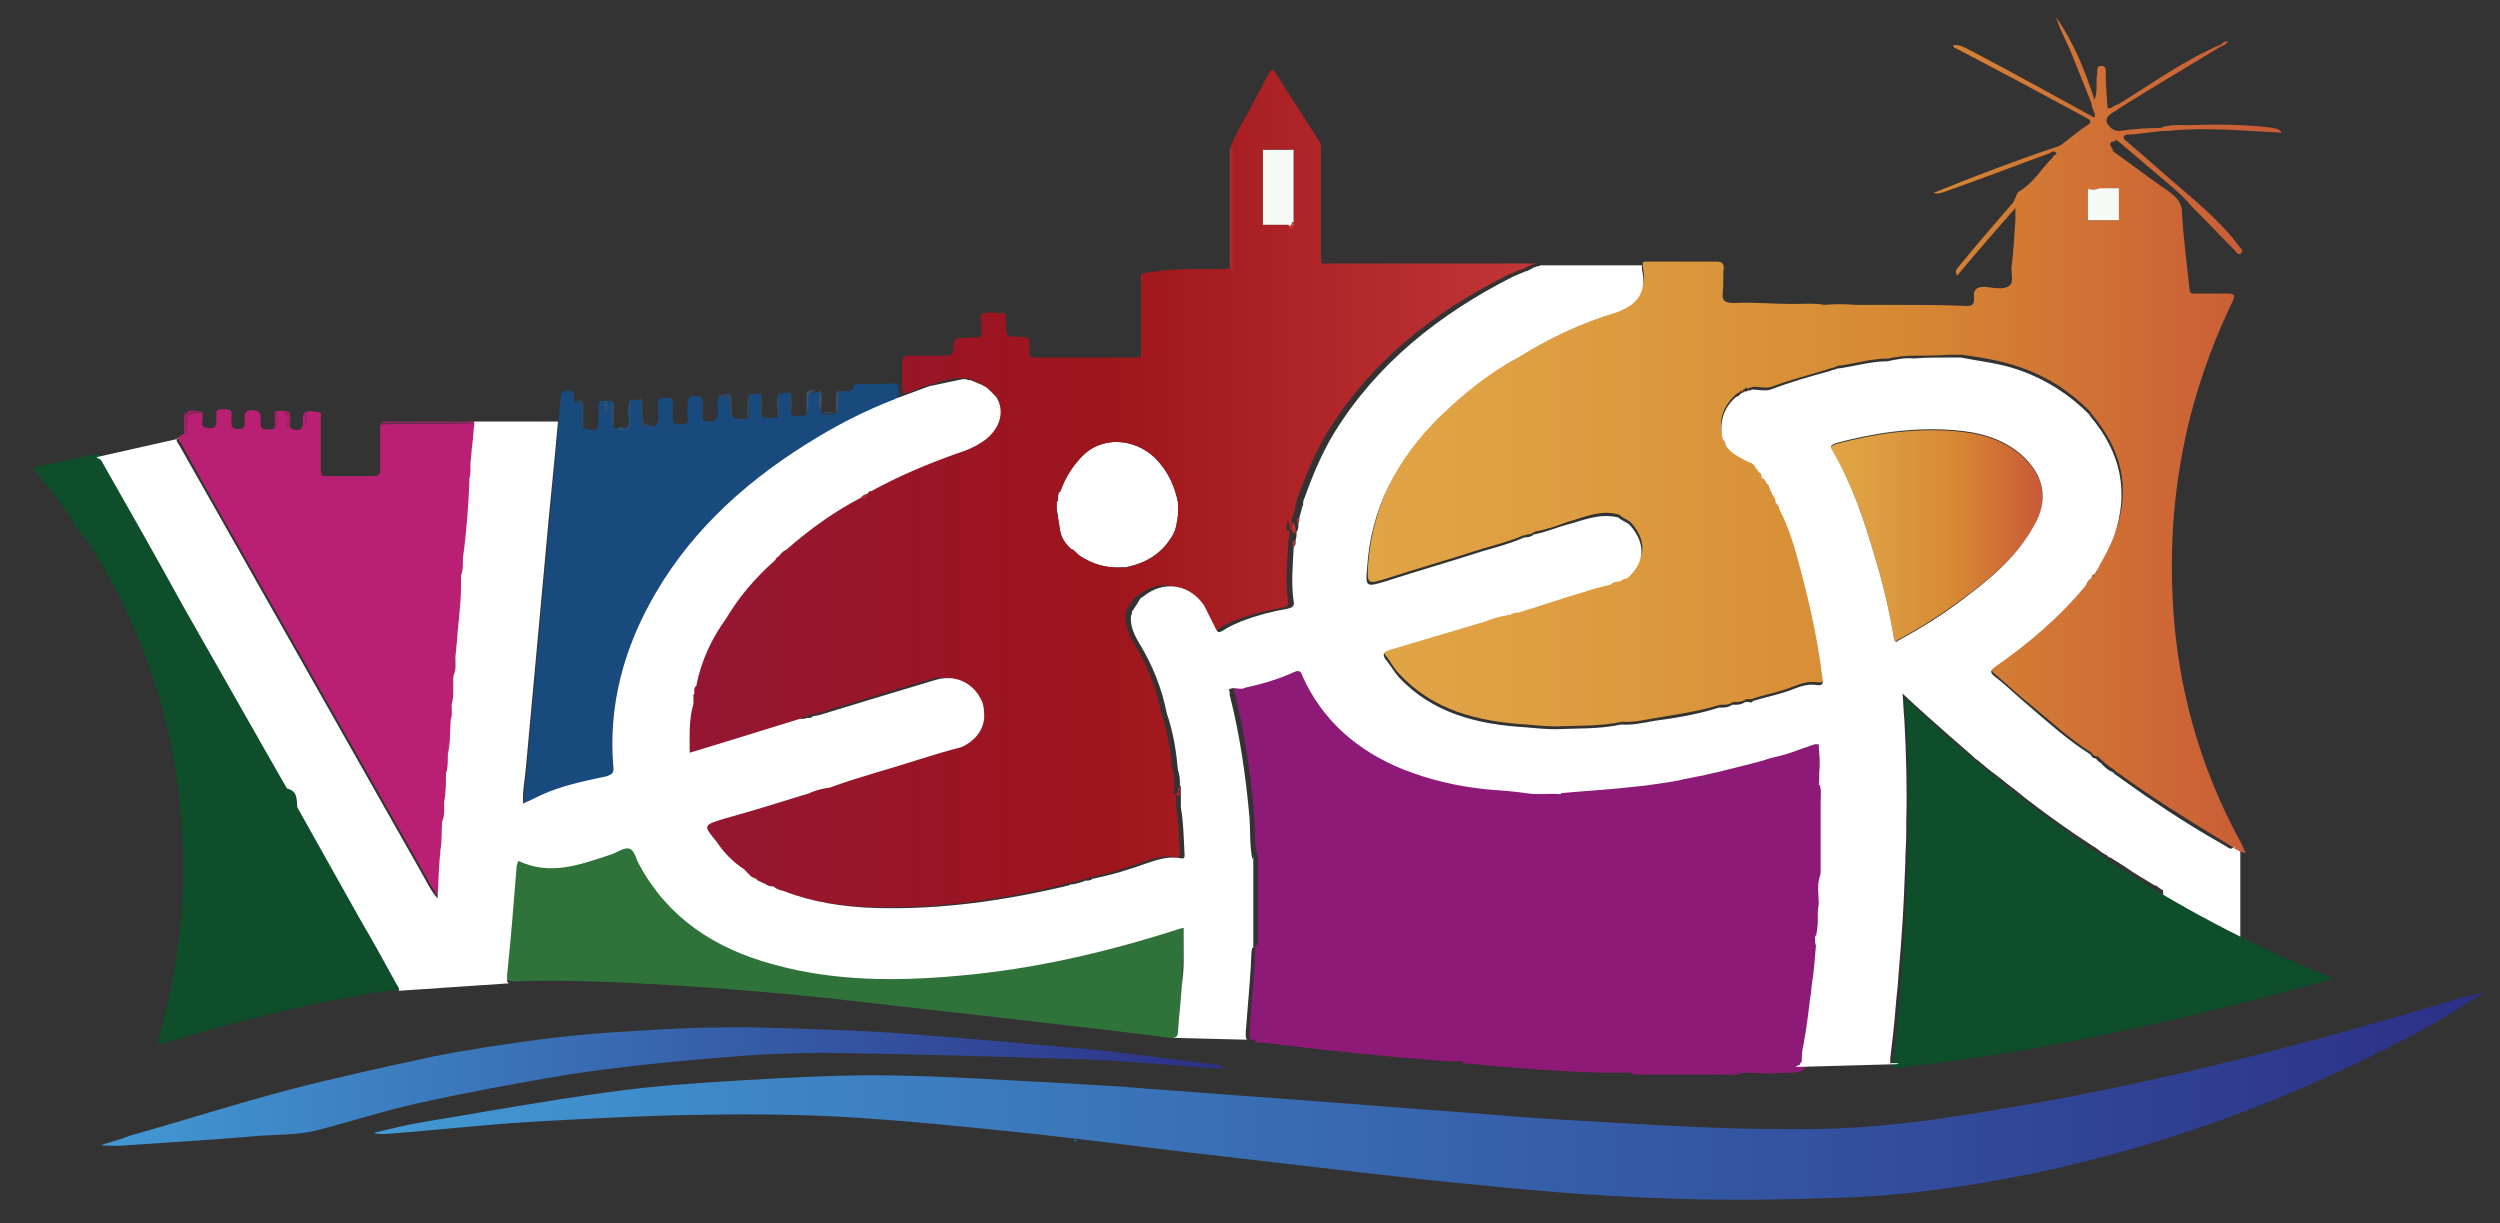 <?xml version="1.0" encoding="utf-8"?>
<!-- Generator: Adobe Illustrator 27.9.0, SVG Export Plug-In . SVG Version: 6.00 Build 0)  -->
<!DOCTYPE svg PUBLIC "-//W3C//DTD SVG 1.1//EN" "http://www.w3.org/Graphics/SVG/1.1/DTD/svg11.dtd">
<svg version="1.1" id="Capa_1" xmlns:x="http://ns.adobe.com/Extensibility/1.0/" xmlns:i="http://ns.adobe.com/AdobeIllustrator/10.0/" xmlns:graph="http://ns.adobe.com/Graphs/1.0/"
	 xmlns="http://www.w3.org/2000/svg" xmlns:xlink="http://www.w3.org/1999/xlink" x="0px" y="0px" viewBox="0 0 265.7 130"
	 enable-background="new 0 0 265.7 130" xml:space="preserve">
<rect x="0" y="0" width="265.7" height="130" fill="#333333" stroke="none"/>
<g>
	<path fill="#F8FAF8" d="M137.5,23.9L137.5,23.9L137.5,23.9c-0.2,0.4-0.4,0.4-0.6,0h-2.7v-8h3.3v7.7
		C137.6,23.7,137.7,23.8,137.5,23.9z"/>
	<g>
		<rect x="229.9" y="90.2" fill="#FFFFFF" width="8.2" height="10.2"/>
		<path fill="#FFFFFF" d="M111.3,55.5C111.3,55.5,111.3,55.6,111.3,55.5l-0.1,0.1C111.2,55.5,111.3,55.5,111.3,55.5z"/>
		<path fill="#FFFFFF" d="M111.6,55.5L111.6,55.5C111.6,55.6,111.6,55.5,111.6,55.5C111.6,55.5,111.6,55.5,111.6,55.5z"/>
		<path fill="#FFFFFF" d="M111.6,53.7L111.6,53.7L111.6,53.7L111.6,53.7C111.6,53.8,111.6,53.8,111.6,53.7
			C111.6,53.7,111.6,53.7,111.6,53.7L111.6,53.7z"/>
		<path fill="#FFFFFF" d="M113.2,59.9C113.2,59.9,113.2,59.9,113.2,59.9L113.2,59.9C113.2,59.9,113.2,59.9,113.2,59.9
			C113.2,59.9,113.2,59.9,113.2,59.9C113.2,59.9,113.2,59.9,113.2,59.9z"/>
		<path fill="#FFFFFF" d="M125.2,53.5c0,0.4,0,0.8,0,1.2c-0.1,0.8-0.2,1.7-0.7,2.4c-1.1,1.8-2.8,2.8-4.9,3.2c-0.1,0-0.2,0-0.3,0
			c-1.7,0.1-3.1-0.3-4.5-1.2h0c-0.3-0.2-0.5-0.5-0.8-0.7h0c0,0,0,0-0.1,0c0,0,0,0,0,0c-0.6-0.5-1-1.1-1.2-1.8l0,0l-0.4-2.5
			c0,0,0,0,0-0.1c0,0,0,0,0,0c0-0.2,0-0.4,0-0.6v-0.1l0.1,0l0-0.1c0,0,0,0,0,0c0.1-0.2,0-0.5,0.1-0.8c0,0,0-0.1,0.1-0.1
			c0,0,0.1-0.1,0.1-0.1c0.5-1.4,1.3-2.7,2.4-3.8c2-2,5.4-1.9,7.7,0.3C124.2,50.2,124.9,51.7,125.2,53.5z"/>
		<path fill="#C23028" d="M110,54.1L110,54.1C110,54.1,110,54.1,110,54.1C110,54.1,110,54.1,110,54.1z"/>
		<path fill="#C23028" d="M111.3,55.5C111.3,55.5,111.3,55.6,111.3,55.5l-0.1,0.1C111.2,55.5,111.3,55.5,111.3,55.5z"/>
		<path fill="#0F4E2A" d="M202.4,74.1c6.7,6.4,13.7,12,21.3,17.1c7.5,5,15.6,9.3,24.3,12.8c-3.4,0.9-6.5,1.8-9.7,2.6
			c-10,2.5-20.1,4.7-30.4,6.1c-2,0.3-4.1,0.5-6.1,0.8c-0.5,0.1-0.7,0.1-0.6-0.5c0.8-6.9,1.3-13.9,1.5-20.9
			C202.9,86.2,202.9,80.3,202.4,74.1z"/>
		<path fill="#B92074" d="M50.1,50.8c-0.1,2.8-0.3,5.7-0.7,8.5c-0.1,0-0.1-0.1-0.1-0.1c0,0.7,0,1.3,0,2c-0.1,2.9-0.4,5.8-0.6,8.6
			c-0.2-0.1-0.1-0.4-0.1-0.5c-0.1,0.8,0.1,1.6-0.1,2.5c0,1,0.1,2.1-0.2,3.1c-0.2-0.5-0.1-1.1-0.1-1.6c-0.1,1.1,0,2.1-0.1,3.2
			c-0.1,1.2,0,2.5-0.3,3.7c-0.2-0.2-0.1-0.5-0.1-0.7c-0.1,0.9,0.1,1.8-0.1,2.7c0,1,0.1,2.1-0.2,3.1c-0.3,0.6,0,1.3-0.2,1.9
			c-0.1,1,0.1,2.1-0.2,3.1c-0.2-0.4-0.2-0.8-0.1-1.1c-0.1,0.8-0.1,1.7,0,2.5c-0.1,1.1-0.1,2.3-0.2,3.7c-0.9-1.1-1.3-2.1-1.9-3.1
			c-6.8-12-13.6-24-20.4-36c-1.7-3-3.4-6-5.1-9.1c-0.2-0.3-0.7-0.7,0.1-1c0.3-0.1,0.1-0.4,0.2-0.7c0-0.6-0.1-1.1,0.1-1.7
			c0.3,0.7,0,1.5,0.1,2.1c0-0.2,0-0.6,0-0.9c0-1.5,0-1.5,1.7-1.2c0,0.3,0.1,0.7,0,1c-0.1,0.5,0.2,0.7,0.7,0.7c0.5,0,0.8-0.1,0.8-0.7
			c0-0.2,0-0.5,0-0.7c-0.1-0.7,0.4-0.6,0.9-0.6c0.5,0,0.8,0.1,0.7,0.7c0,0.3,0,0.5,0,0.8c0,0.4,0.2,0.6,0.6,0.6c0.4,0,0.8,0,0.8-0.5
			c0-0.2,0-0.4,0-0.6c0-0.5,0-0.9,0.8-0.9c0.8,0,0.9,0.3,0.9,0.9c0,1.2,0,1.2,1.4,1.1c0.3-0.6,0.1-1.2,0.1-1.8c0.5-0.2,1-0.2,1.5,0
			c-0.2,0.2-0.4,0.1-0.5,0.1c0.8,0.3,0.2,1,0.4,1.5c0.1-0.5-0.1-1,0.1-1.5c0.3,0.4,0.1,0.8,0.1,1.1c0,0.4,0.1,0.7,0.7,0.7
			c0.6,0,0.7-0.3,0.7-0.7c0-0.3-0.1-0.7,0.1-1c0.3,0.5,0.1,1,0.1,1.5c-0.1-0.5,0.1-1.1-0.1-1.6c0.5-0.3,1-0.2,1.5-0.1
			c0.5,0,0.3,0.4,0.3,0.6c0,1.8,0,3.7,0,5.5c0,0.6,0.1,0.7,0.8,0.7c1.6,0,3.2,0,4.7,0c0.6,0,0.9-0.2,0.8-0.8c0-1.6,0-3.1,0-4.7
			c3.2-0.1,6.4,0,9.6-0.1c0.2,0,0.4,0.1,0.5,0.3c-0.1,1.3-0.2,2.7-0.3,4c-0.2-0.2-0.1-0.4-0.2-0.6c0,0.1,0,0.3,0,0.4
			C50.1,49.6,50.1,50.2,50.1,50.8z"/>
		<path fill="#0F4E2A" d="M31.8,85.6c2.2,3.9,4.3,7.7,6.5,11.6c1.4,2.4,2.7,4.9,4.1,7.3c0.3,0.4,0.3,0.7-0.4,0.7
			c-8.1,1.1-15.9,3.1-23.7,5.4c-0.5,0.1-0.9,0.3-1.6,0.4c0.3-1.1,0.6-2.1,0.8-3.1c2.2-8.5,2.5-17.1,1.2-25.8
			c-1.4-8.9-4.6-17.2-9.6-24.9C9,57.2,9,57.1,8.9,57c-0.5-0.5-0.9-1-1.2-1.7c-1.1-1.8-2.5-3.4-3.8-5c-0.4-0.5-0.4-0.7,0.3-0.8
			c1.9-0.3,3.8-0.8,5.7-1.2c0.5-0.1,0.7,0,1,0.4c5.8,10.2,11.5,20.4,17.3,30.6c0.8,1.4,1.6,2.8,2.4,4.2
			C31.3,84.1,31.5,84.9,31.8,85.6z"/>
		<path fill="#184A7E" d="M62,45.5c1.5,0.4,1.6,0.3,1.6-1c0-0.5,0-1,0-1.4c0-0.4,0.2-0.6,0.6-0.5c0.2,0.1,0.2,0.4,0.2,0.4
			c0-0.1,0-0.3,0.2-0.4c0.1,0,0.3,0,0.4,0c0.2,0.6,0,1.2,0.1,1.9c0,0.3-0.1,0.7,0.1,1c0.2,0,0.4,0.1,0.5,0.1
			c1.1,0.2,1.1,0.2,1.1-0.8c0-0.7-0.1-1.5,0.1-2.2c0.3-0.2,0.7-0.1,1-0.1c0.5,0.4,0.2,0.9,0.3,1.3c0,0.1,0,0.3,0,0.4
			c0,1.3,0,1.3,1.5,1.1c0.5-0.7,0.2-1.5,0.2-2.3c0-0.9,0.6-0.7,1.1-0.7c0.7-0.1,0.5,0.4,0.5,0.7c0,0.4,0,0.8,0,1.3
			c0,0.4-0.1,0.8,0.7,0.8c0.6,0,1-0.1,0.9-0.8c-0.1-0.4,0-0.8,0-1.3c-0.1-0.7,0.2-0.9,0.9-0.9c0.8,0,0.7,0.5,0.7,0.9
			c0,0.3,0,0.6,0,0.9c0,0.4-0.2,0.9,0.6,0.9c0.7,0,1-0.2,1-1c-0.1-0.6-0.1-1.1,0.1-1.7c1.3-0.2,1.3-0.2,1.4,1c0,0.4-0.1,0.8,0.1,1.2
			c0.1,0.3,0.4,0.1,0.6,0.2c0.3,0.1,0.5,0.1,0.8,0c0,0,0.1,0,0.2,0c0.3-0.8,0.1-1.7,0.1-2.5c0.4-0.3,0.9-0.1,1.3-0.1
			c0.3,0.8-0.1,1.7,0.2,2.5c0.5,0,1,0,1.5,0c0.3-0.8-0.1-1.7,0.2-2.5c0.4-0.1,0.8-0.2,1.1-0.1c0.3,0.7-0.1,1.5,0.2,2.3
			c0.5,0.2,1.1,0.1,1.6,0c0.2-0.4,0.1-0.9,0.1-1.3c-0.1-0.7,0.2-1,0.9-1.1c0.1,0,0.3,0,0.4-0.1c0.3,0.7-0.1,1.5,0.2,2.3
			c0.1,0,0.1,0,0.2,0.1c0.4,0.1,0.8,0.1,1.2,0c0.1,0,0.1-0.1,0.2-0.1c0.3-0.8-0.1-1.6,0.2-2.3c0.6-0.2,1.5,0.4,1.7-0.7
			c0,0,0.4-0.1,0.6-0.1c1,0,2,0,3.1,0c0.3,0,0.9-0.3,0.9,0.3c0,0.5,0.4,1.2-0.5,1.5c-2.7,1.1-5.4,2.4-7.9,3.9
			c-7.2,4.3-13.2,9.6-17.3,16.6c-3.4,5.8-5.1,12-4.5,18.7c0,0.5-0.2,0.6-0.7,0.8c-2.4,0.5-4.7,1-6.9,2c-0.6,0.3-1.2,0.6-1.9,0.9
			c-0.1-1.3,0.2-2.6,0.3-3.9c0.7-7.6,1.4-15.3,2.1-22.9c0.5-5.5,1-11,1.5-16.5c0-0.6,0.3-0.7,0.8-0.7c0.6,0,0.6,0.3,0.6,0.7
			c0,0.2-0.1,0.4,0.2,0.6c0.5,0,0.7,0.2,0.7,0.7C61.9,44.1,61.8,44.8,62,45.5z"/>
		<linearGradient id="SVGID_1_" gradientUnits="userSpaceOnUse" x1="222.586" y1="80.759" x2="222.855" y2="80.759">
			<stop  offset="0" style="stop-color:#E0A547"/>
			<stop  offset="0.202" style="stop-color:#DE9E42"/>
			<stop  offset="0.537" style="stop-color:#D78C35"/>
			<stop  offset="0.573" style="stop-color:#D78A33"/>
			<stop  offset="1" style="stop-color:#C95937"/>
		</linearGradient>
		<path fill="url(#SVGID_1_)" d="M222.9,80.7c-0.1,0-0.2,0-0.3,0c0,0.1,0.3,0,0.2,0.2C222.8,80.8,222.8,80.8,222.9,80.7z"/>
		<path fill="#CB6123" d="M184.1,41.4C184.1,41.4,184.1,41.4,184.1,41.4L184.1,41.4C184.1,41.4,184.1,41.4,184.1,41.4
			C184.1,41.4,184.1,41.4,184.1,41.4z"/>
		<path fill="#B44122" d="M223.8,17.1C223.8,17.1,223.8,17.1,223.8,17.1C223.7,17.1,223.7,17.1,223.8,17.1
			C223.8,17,223.9,17.1,223.8,17.1z"/>
		<path fill="#B44122" d="M222.1,20.2c0,0-0.1,0-0.1,0C222,20.1,222,20.1,222.1,20.2C222.1,20.1,222.1,20.1,222.1,20.2
			C222.1,20.1,222.1,20.1,222.1,20.2C222.1,20.1,222.1,20.2,222.1,20.2z"/>
		<path fill="#B44122" d="M223.8,20.1h-0.3c0,0,0,0,0,0c0,0-0.1-0.1-0.1-0.1c0,0,0,0,0,0c0-0.1-0.1-0.1,0-0.2c0,0,0-0.1,0.1-0.1
			c0,0,0,0,0,0c0,0,0,0,0,0c0,0,0,0,0,0V20C223.5,20,223.7,20,223.8,20.1z"/>
		<path fill="#30733A" d="M125.8,98.5c0,2.1-0.1,4.2-0.2,6.3c-0.1,1.6-0.3,3.2-0.4,4.8c0,0.6-0.2,0.8-0.9,0.7
			c-5.3-0.7-10.6-1.3-15.9-1.9c-6.2-0.7-12.3-1.4-18.5-2.1c-6.1-0.7-12.3-1.2-18.5-1.6c-5.5-0.3-11.1-0.6-16.7-0.4
			c-0.7,0-1-0.1-0.9-0.9c0.4-3.8,0.7-7.6,1.1-11.4c0-0.2,0.1-0.5,0.2-0.7c3.4,1.6,6.5,0.4,9.6-0.6c0.8-0.2,1.6-0.9,2.2-0.7
			c0.6,0.2,0.7,1.2,1.1,1.8c3,5.5,7.9,8.8,14.2,10.5c6.5,1.8,13.1,1.8,19.7,1.2c8-0.7,15.7-2.5,23.2-4.9
			C125.4,98.6,125.6,98.6,125.8,98.5z"/>
		<path fill="#B94622" d="M217.9,17.1c0.2-0.1,0.3-0.2,0.4-0.4C218.3,16.9,218.2,17,217.9,17.1z"/>
		<path fill="#B94622" d="M223.4,19.6V20c0,0,0,0,0,0c-0.1,0-0.2,0.1-0.2,0.1c-0.3,0.1-0.6,0.1-1,0.1c0,0-0.1,0-0.1,0c0,0,0,0,0,0
			c0,0,0,0,0.1,0c0.4-0.2,0.8,0,1.2-0.1c0-0.1-0.1-0.1,0-0.2C223.3,19.7,223.3,19.6,223.4,19.6C223.3,19.6,223.3,19.6,223.4,19.6
			C223.4,19.6,223.4,19.6,223.4,19.6z"/>
		<path fill="#B94622" d="M223.4,19.6C223.4,19.6,223.4,19.6,223.4,19.6C223.4,19.6,223.4,19.6,223.4,19.6
			C223.4,19.6,223.4,19.6,223.4,19.6z"/>
		<path fill="#B94622" d="M223.7,17.1C223.7,17.1,223.7,17.1,223.7,17.1C223.7,17.1,223.7,17.1,223.7,17.1L223.7,17.1
			C223.7,17.1,223.7,17.1,223.7,17.1L223.7,17.1C223.7,17.1,223.7,17.1,223.7,17.1C223.7,17.1,223.7,17.1,223.7,17.1z"/>
		<path fill="#B94622" d="M223.8,17.1C223.8,17.1,223.8,17.1,223.8,17.1C223.7,17.1,223.7,17.1,223.8,17.1
			C223.7,17.1,223.7,17.1,223.8,17.1C223.8,17,223.9,17.1,223.8,17.1z"/>
		<path fill="#B94622" d="M224.8,16.1c0,0-0.1-0.1-0.1-0.1l0,0C224.7,16,224.8,16,224.8,16.1C224.8,16.1,224.8,16.1,224.8,16.1z"/>
		<path fill="#B94622" d="M225.1,15C225.1,15,225.1,15,225.1,15c-0.1,0-0.1,0-0.2,0c0-0.1,0-0.1,0-0.2C225,14.9,225.1,15,225.1,15z"
			/>
		
			<linearGradient id="SVGID_00000146482783163368900620000000668131770556751496_" gradientUnits="userSpaceOnUse" x1="194.557" y1="56.918" x2="217.05" y2="56.918">
			<stop  offset="0" style="stop-color:#E0A547"/>
			<stop  offset="0.202" style="stop-color:#DE9E42"/>
			<stop  offset="0.537" style="stop-color:#D78C35"/>
			<stop  offset="0.573" style="stop-color:#D78A33"/>
			<stop  offset="1" style="stop-color:#C95937"/>
		</linearGradient>
		<path fill="url(#SVGID_00000146482783163368900620000000668131770556751496_)" d="M201.3,67.9c-0.5-3-1.2-6-2.1-8.9
			c-1.1-3.8-2.4-7.6-4.5-11.1c-0.2-0.4-0.1-0.5,0.4-0.7c4.1-1.1,8.2-1.7,12.4-1.4c2.7,0.2,5.2,0.8,7.3,2.6c2.5,2.2,3,4.9,1.3,7.7
			c-1.9,3.2-4.8,5.6-7.9,7.8c-2,1.5-4.1,2.8-6.3,4c-0.1,0-0.2,0.1-0.2,0.1l0,0C201.4,68.2,201.4,68,201.3,67.9z"/>
		<path fill="#C95A22" d="M186.3,50.8C186.2,50.9,186.2,50.9,186.3,50.8C186.2,50.9,186.2,50.9,186.3,50.8L186.3,50.8z"/>
		<path fill="#C95A22" d="M186.6,49.9c0,0-0.1-0.1-0.1-0.1C186.5,49.8,186.6,49.9,186.6,49.9z"/>
		<path fill="#C95A22" d="M187.8,51.6c0-0.1-0.1-0.1-0.1-0.2C187.7,51.4,187.8,51.5,187.8,51.6z"/>
		<path fill="#C95A22" d="M187.9,51.9c0,0-0.1-0.1-0.1-0.1C187.9,51.8,187.9,51.8,187.9,51.9z"/>
		<path fill="#C95A22" d="M188.4,52.6c0-0.1-0.1-0.1-0.1-0.2C188.3,52.5,188.3,52.6,188.4,52.6z"/>
		<path fill="#B84622" d="M222.6,61c0,0.1,0,0.2,0,0.3c-0.1,0-0.1,0-0.2-0.1C222.6,61.2,222.5,61.1,222.6,61z"/>
		<path fill="#0D397D" d="M214.2,121.1c0,0,0,0.1-0.1,0.1c0,0-0.1,0-0.2-0.1c0,0,0-0.1,0.1-0.1C214.1,121,214.2,121.1,214.2,121.1z"
			/>
		<path fill="#1A71AF" d="M114.8,121.3c-0.1,0-0.1,0-0.1,0C114.7,121.3,114.7,121.3,114.8,121.3z"/>
		<path fill="#BB2F2A" d="M113.2,59.9C113.2,59.9,113.2,59.9,113.2,59.9L113.2,59.9C113.2,59.9,113.2,59.9,113.2,59.9
			C113.2,59.9,113.2,59.9,113.2,59.9C113.2,59.9,113.2,59.9,113.2,59.9z"/>
		<path fill="#10448D" d="M199,125.1c-0.1,0-0.2,0-0.2,0C198.8,125.1,198.9,125,199,125.1z"/>
		<path fill="#C95B22" d="M184.1,41.4C184.1,41.4,184.1,41.4,184.1,41.4L184.1,41.4C184.1,41.4,184.1,41.4,184.1,41.4
			C184.1,41.4,184.1,41.4,184.1,41.4z"/>
		<path fill="#C95B22" d="M184.4,42C184.4,42,184.4,42,184.4,42L184.4,42L184.4,42l-0.1,0.1C184.3,42,184.4,42,184.4,42z"/>
		<path fill="#C95B22" d="M185.3,41.6c-0.1,0-0.1,0-0.2,0v0C185.1,41.5,185.2,41.4,185.3,41.6z"/>
		<path fill="#C95B22" d="M185.9,41.4c-0.1,0.1-0.2,0.1-0.3,0.1C185.7,41.5,185.8,41.4,185.9,41.4z"/>
		<path fill="#BD2E29" d="M110,54.1L110,54.1C110,54.1,110,54.1,110,54.1C110,54.1,110,54.1,110,54.1z"/>
		<path fill="#BD2E29" d="M110.5,57.6c0,0.1,0,0.1-0.1,0.2L110.5,57.6L110.5,57.6z"/>
		<path fill="#BD2E29" d="M111.3,55.5C111.3,55.5,111.3,55.6,111.3,55.5l-0.1,0.1C111.2,55.5,111.3,55.5,111.3,55.5z"/>
		<path fill="#BD2E29" d="M111.6,55.5L111.6,55.5C111.6,55.6,111.6,55.5,111.6,55.5C111.6,55.5,111.6,55.5,111.6,55.5z"/>
		<path fill="#BD2E29" d="M113.2,59.9C113.2,59.9,113.2,59.9,113.2,59.9L113.2,59.9C113.2,59.9,113.2,59.9,113.2,59.9
			C113.2,59.9,113.2,59.9,113.2,59.9C113.2,59.9,113.2,59.9,113.2,59.9z"/>
		
			<linearGradient id="SVGID_00000011736710302703986560000002307266797122102662_" gradientUnits="userSpaceOnUse" x1="69.435" y1="117.441" x2="69.579" y2="117.441">
			<stop  offset="0" style="stop-color:#4299D4"/>
			<stop  offset="1" style="stop-color:#1669AB"/>
		</linearGradient>
		<path fill="url(#SVGID_00000011736710302703986560000002307266797122102662_)" d="M69.6,117.4C69.5,117.5,69.4,117.4,69.6,117.4
			C69.4,117.5,69.5,117.4,69.6,117.4C69.6,117.4,69.6,117.4,69.6,117.4z"/>
		
			<linearGradient id="SVGID_00000054969399985551854770000007024866659599214978_" gradientUnits="userSpaceOnUse" x1="84.99" y1="76.326" x2="85.129" y2="76.326">
			<stop  offset="0" style="stop-color:#C9DCEE"/>
			<stop  offset="6.663782e-02" style="stop-color:#C2D7EC"/>
			<stop  offset="0.177" style="stop-color:#ADCBE5"/>
			<stop  offset="0.319" style="stop-color:#8DB7DB"/>
			<stop  offset="0.483" style="stop-color:#5B9ECC"/>
			<stop  offset="0.567" style="stop-color:#2690C4"/>
			<stop  offset="0.865" style="stop-color:#146DAD"/>
			<stop  offset="0.994" style="stop-color:#00568D"/>
		</linearGradient>
		<path fill="url(#SVGID_00000054969399985551854770000007024866659599214978_)" d="M85.1,76.3L85.1,76.3L85.1,76.3
			C85.1,76.3,85.1,76.4,85.1,76.3L85,76.4C85,76.3,85.1,76.3,85.1,76.3z"/>
		
			<linearGradient id="SVGID_00000029765341279494383340000005245039067649715133_" gradientUnits="userSpaceOnUse" x1="85.559" y1="76.161" x2="85.689" y2="76.161">
			<stop  offset="0" style="stop-color:#C9DCEE"/>
			<stop  offset="6.663782e-02" style="stop-color:#C2D7EC"/>
			<stop  offset="0.177" style="stop-color:#ADCBE5"/>
			<stop  offset="0.319" style="stop-color:#8DB7DB"/>
			<stop  offset="0.483" style="stop-color:#5B9ECC"/>
			<stop  offset="0.567" style="stop-color:#2690C4"/>
			<stop  offset="0.865" style="stop-color:#146DAD"/>
			<stop  offset="0.994" style="stop-color:#00568D"/>
		</linearGradient>
		<path fill="url(#SVGID_00000029765341279494383340000005245039067649715133_)" d="M85.7,76.1C85.7,76.1,85.7,76.2,85.7,76.1
			C85.6,76.2,85.6,76.2,85.7,76.1l-0.1,0.1C85.6,76.1,85.6,76.1,85.7,76.1z"/>
		<path fill="#238BC7" d="M33.8,119.6c-0.1,0-0.1,0.1-0.2,0c-0.2,0-0.6,0.2-0.6-0.2c0-0.2,0.3-0.1,0.5-0.2c-0.1,0.1-0.2,0.1-0.4,0.3
			C33.4,119.5,33.6,119.5,33.8,119.6z"/>
		<path fill="#994137" d="M130.9,15.6v13.1c-0.1-0.1-0.1-0.1-0.2-0.2c0-4.1,0-8.2,0-12.3C130.7,16,130.7,15.7,130.9,15.6z"/>
		
			<linearGradient id="SVGID_00000134241950227537676740000011030297311358025863_" gradientUnits="userSpaceOnUse" x1="70.263" y1="117.323" x2="70.802" y2="117.323">
			<stop  offset="0" style="stop-color:#4299D4"/>
			<stop  offset="1" style="stop-color:#1669AB"/>
		</linearGradient>
		<path fill="url(#SVGID_00000134241950227537676740000011030297311358025863_)" d="M70.8,117.3c-0.2,0-0.4,0-0.5,0
			C70.4,117.3,70.6,117.3,70.8,117.3z"/>
		
			<linearGradient id="SVGID_00000109726119699385333780000014184460806560734134_" gradientUnits="userSpaceOnUse" x1="78.389" y1="117.619" x2="78.807" y2="117.619">
			<stop  offset="0" style="stop-color:#4299D4"/>
			<stop  offset="1" style="stop-color:#1669AB"/>
		</linearGradient>
		<path fill="url(#SVGID_00000109726119699385333780000014184460806560734134_)" d="M78.8,117.7c-0.1,0-0.3,0-0.4,0
			c0-0.1,0-0.1,0-0.1C78.5,117.6,78.7,117.6,78.8,117.7z"/>
		<path fill="#8F2762" d="M50.5,45.2C50.2,45,49.8,45,49.4,45c-3,0-5.9,0-8.9,0c0.2-0.4,0.6-0.2,0.9-0.2c2.8,0,5.6,0,8.3,0
			C50,44.8,50.6,44.5,50.5,45.2z"/>
		<path fill="#974036" d="M121.5,37.8c0,0.1,0,0.1,0,0.2c0,0-0.1,0-0.2,0c0-2.7,0-5.4,0-8.1c0-0.2-0.2-0.5,0.2-0.7
			C121.5,32,121.5,34.9,121.5,37.8z"/>
		<path fill="#294F71" d="M67,42.5c0,0.9,0,1.8,0,2.6c0,0.2,0,0.5-0.3,0.6c-0.4,0-0.7,0.2-1.1-0.1c0.1-0.1,0.1-0.1,0.2-0.2
			c0.1,0,0.3,0,0.4,0c0.2,0,0.4,0.1,0.6-0.1C67,44.5,66.5,43.5,67,42.5z"/>
		<path fill="#2A4766" d="M69.7,45.2c-1.3,0.4-1.5,0.3-1.6-0.9c0-0.6,0.2-1.3-0.2-1.9c0.3-0.1,0.4,0.1,0.4,0.3c0,0.4,0,0.8,0,1.2
			C68.4,45.2,68.4,45.2,69.7,45.2z"/>
		<path fill="#932363" d="M21.5,44c-0.1,0-0.1,0-0.2,0c-1.4,0-1.4,0-1.4,1.3c0,0.4,0,0.7-0.2,1.1c0-0.8,0-1.6,0-2.4
			C20.3,43.6,20.9,43.5,21.5,44z"/>
		<path fill="#2C4765" d="M62,45.5c-0.5-0.6-0.1-1.3-0.2-2c0-0.5-0.2-0.7-0.6-0.9c0.5-0.1,0.9-0.1,0.8,0.6C62,44,62,44.8,62,45.5z"
			/>
		<path fill="#2F485E" d="M77.8,44.3c-0.3-0.3-0.2-0.7-0.2-1c0.1-0.9-0.2-1.3-1.3-1.2c1.3-0.5,1.5-0.4,1.5,0.8
			C77.8,43.4,77.8,43.9,77.8,44.3z"/>
		<path fill="#3A516A" d="M86.7,41.5c-0.7,0.2-0.9,0.7-0.8,1.3c0,0.4,0.2,0.8-0.2,1.1c0-0.5,0-1.1,0-1.6
			C85.6,41.5,86,41.4,86.7,41.5z"/>
		<path fill="#96336C" d="M48.1,76.5c-0.2-1.1,0-2.2,0.1-3.2c0,0.6,0.1,1.1,0.1,1.7C48.2,75.4,48.3,75.9,48.1,76.5z"/>
		<path fill="#9E4E76" d="M47.6,82.1c0-1,0-2,0-3.1c0,0,0.1,0,0.1,0c0,0.4,0,0.7,0.1,1.1C47.8,80.8,47.9,81.5,47.6,82.1z"/>
		<path fill="#91386F" d="M48.4,71.7c0-1,0-1.9,0-2.9c0,0,0.1,0,0.1,0c0,0.3,0.1,0.6,0.1,0.9C48.6,70.4,48.7,71.1,48.4,71.7z"/>
		<path fill="#294F71" d="M64.6,42.6c0,0.4,0.1,0.9-0.2,1.5c-0.3-0.6-0.2-1-0.2-1.4C64.3,42.6,64.5,42.6,64.6,42.6z"/>
		<path fill="#294F71" d="M65.2,45.4c-0.5-0.9-0.1-1.9-0.2-2.8c0.5,0.4,0.2,1,0.2,1.5C65.3,44.5,65.2,44.9,65.2,45.4z"/>
		<path fill="#8E3F68" d="M49.2,61.2c0-0.8,0-1.6,0-2.5c0.2,0.2,0.1,0.4,0.2,0.6C49.4,59.9,49.5,60.6,49.2,61.2z"/>
		<path fill="#96366E" d="M46.9,91.7c-0.2-0.8-0.1-1.7,0-2.5c0,0.4,0.1,0.8,0.1,1.1C47,90.8,47,91.3,46.9,91.7z"/>
		<path fill="#2F4760" d="M82.8,41.7c-0.2,0.8,0.2,1.7-0.2,2.5C82.7,43.4,82.3,42.5,82.8,41.7z"/>
		<path fill="#9F537D" d="M47.2,87.2c0-0.8,0-1.6,0-2.3c0,0,0.1,0,0.1,0c0,0.1,0,0.3,0.1,0.4C47.4,85.9,47.5,86.6,47.2,87.2z"/>
		<path fill="#2F4862" d="M79.5,41.9c0.2,0.9,0.3,1.7-0.1,2.5C79.4,43.6,79.4,42.8,79.5,41.9z"/>
		<path fill="#92376F" d="M50.1,50.8c-0.2-0.8-0.1-1.6-0.1-2.4c0.3,0.3,0.1,0.6,0.2,0.8C50.2,49.8,50.3,50.3,50.1,50.8z"/>
		<path fill="#30475B" d="M81,44.3c-0.4-0.8-0.1-1.7-0.2-2.5C81.2,42.6,80.9,43.5,81,44.3z"/>
		<path fill="#3A516A" d="M87.3,43.7c-0.5-0.7-0.1-1.5-0.2-2.3C87.6,42.2,87.2,43,87.3,43.7z"/>
		<path fill="#3A516A" d="M89.1,41.4c0,0.8,0,1.6-0.1,2.3c0,0,0,0-0.1,0c0,0-0.1,0-0.1,0C89,43,88.6,42.2,89.1,41.4z"/>
		<path fill="#32445C" d="M84.1,43.9c-0.4-0.7-0.1-1.5-0.2-2.3C84.4,42.4,84.1,43.2,84.1,43.9z"/>
		<path fill="#C23028" d="M137.7,56.7c-0.7-0.2-0.3-0.6-0.3-1.1c0.4,0.3,0.2,0.7,0.3,1C137.7,56.6,137.7,56.6,137.7,56.7z"/>
		<path fill="#9C2364" d="M29.3,43.7c0.3,0.6,0.2,1.2,0.1,1.9c0,0-0.1,0-0.1,0c0,0-0.1,0-0.1-0.1C29.2,45,29.1,44.3,29.3,43.7z"/>
		<path fill="#952364" d="M32.4,43.8c0.4,0.6,0.1,1.2,0.1,1.8c0-0.5-0.1-1.1-0.1-1.6C32.3,43.9,32.4,43.8,32.4,43.8z"/>
		
			<linearGradient id="SVGID_00000170974562927454103070000012604910325539173285_" gradientUnits="userSpaceOnUse" x1="186.461" y1="49.865" x2="186.603" y2="49.865">
			<stop  offset="0" style="stop-color:#E0A547"/>
			<stop  offset="0.202" style="stop-color:#DE9E42"/>
			<stop  offset="0.537" style="stop-color:#D78C35"/>
			<stop  offset="0.573" style="stop-color:#D78A33"/>
			<stop  offset="1" style="stop-color:#C95937"/>
		</linearGradient>
		<path fill="url(#SVGID_00000170974562927454103070000012604910325539173285_)" d="M186.5,49.8c0.1,0,0.2,0,0.1,0.1
			C186.6,49.9,186.5,49.8,186.5,49.8z"/>
		<path fill="#1969A9" d="M114.5,121.3c-0.1,0-0.3,0-0.4-0.1C114.3,121.2,114.4,121.1,114.5,121.3z"/>
		<path fill="#0E3E86" d="M199,125.1c-0.1,0-0.2,0-0.2,0C198.8,125.1,198.9,125,199,125.1z"/>
		<path fill="#BD2E29" d="M92.2,52.7V53h0c-0.3,0-0.5,0-0.8,0c0.1-0.2,0.3-0.3,0.6-0.4C92.1,52.6,92.1,52.6,92.2,52.7
			C92.2,52.6,92.2,52.7,92.2,52.7z"/>
		<path fill="#3A516A" d="M88.7,43.8c-0.4,0.2-0.8,0.2-1.2,0C87.9,43.8,88.3,43.8,88.7,43.8z"/>
		<path fill="#C23028" d="M137.6,57.6c0,0.1,0,0.2-0.1,0.4c0,0,0,0,0,0v0c0,0,0,0.1-0.1,0.1c0-0.2-0.1-0.5,0.1-0.7
			C137.6,57.5,137.6,57.5,137.6,57.6z"/>
		<path fill="#2F4862" d="M79.2,44.5c-0.3,0.2-0.5,0.2-0.8,0C78.7,44.5,79,44.5,79.2,44.5z"/>
		<path fill="#C23028" d="M137.9,55.6c0-0.2-0.1-0.4,0.1-0.6C138.1,55.2,138.1,55.4,137.9,55.6z"/>
		<path fill="#9A2A30" d="M125.4,84.1L125.4,84.1l-0.1,0l0,0c0-0.2,0-0.4,0-0.6v0c0,0,0,0,0,0c0,0.1,0.1,0.1,0.1,0.2
			C125.4,83.8,125.4,83.9,125.4,84.1z"/>
		<path fill="#184A7E" d="M66.7,45.4c-0.2,0.2-0.3,0.2-0.6,0.1C66.4,45.4,66.6,45.4,66.7,45.4z"/>
		<path fill="#D0A286" d="M201.3,67.9c0.1,0.1,0.2,0.1,0.3,0.2c0,0.1-0.2,0.2-0.3,0.1C201.3,68.2,201.3,68,201.3,67.9z"/>
		
			<linearGradient id="SVGID_00000061467375489160563840000008660551468292224685_" gradientUnits="userSpaceOnUse" x1="145.189" y1="46.501" x2="242.51" y2="46.501">
			<stop  offset="0" style="stop-color:#E0A547"/>
			<stop  offset="0.202" style="stop-color:#DE9E42"/>
			<stop  offset="0.537" style="stop-color:#D78C35"/>
			<stop  offset="0.573" style="stop-color:#D78A33"/>
			<stop  offset="1" style="stop-color:#C95937"/>
		</linearGradient>
		<path fill="url(#SVGID_00000061467375489160563840000008660551468292224685_)" d="M230.9,63.4c-0.3-6.5,0.3-12.9,1.9-19.2
			c1.1-4.2,2.6-8.3,4.5-12.2c0.3-0.7,0.1-0.8-0.6-0.8c-1.1,0-2.2,0-3.4,0c-0.4,0-0.6,0-0.6-0.5c-0.3-2.6-0.6-5.2-0.8-7.9
			c0.1-1.5-1-2.2-2.2-3c-1.7-1.2-3.4-2.5-5.1-3.7c0,0-0.1-0.1-0.1-0.1l0,0c0,0,0,0,0.1,0c-0.1-0.3-0.8-0.9,0.2-1c0,0,0-0.1,0-0.2
			l0.2,0.1c2,1.7,4,3.4,6,5.1c0.7,0.6,1.4,1.3,2,2c1.5,1.5,3,3.1,4.5,4.6c0.2,0.2,0.3,0.6,0.7,0.3c0.3-0.3-0.1-0.5-0.2-0.7
			c-1.7-2.3-3.9-4.2-6-6c-2-1.7-4-3.5-6-5.2c-0.3-0.2-0.5-0.5,0-0.7c1.5,0,3-0.4,4.5-0.4c3.9-0.4,7.9,0,12,0.2
			c-0.3-0.5-0.7-0.4-0.9-0.5c-3-0.4-6-0.4-9-0.3c-1,0-2-0.1-3,0.3c0,0,0,0,0,0h0c-1.4,0-2.8,0.1-4.2,0.3c-0.7,0.1-1.1-0.3-1.4-0.7
			c-0.3-0.5,0-0.9,0.5-1.2c0.3-0.2,0.6-0.4,0.9-0.6c3.5-2.2,7.1-4.3,10.7-6.5c0.3-0.1,0.5-0.2,0.7-0.5c-0.2,0-0.5,0-0.7,0.3
			c-4,1.7-7.4,4.2-11,6.4c-0.4,0-0.6,0.5-1.1,0.4c-0.1-1.2-0.2-2.5-0.2-3.7c0-0.3,0.1-0.8-0.5-0.8c-0.5,0-0.4,0.5-0.4,0.8
			c-0.2,0.9,0.1,1.9-0.3,2.8c-1-3.1-2.2-6.1-4.1-8.8c0.4,1.2,1,2.4,1.5,3.5c0.8,1.9,1.5,3.8,2.3,5.7c0,0,0,0.1,0,0.1
			c0,0.5,0.5,0.9,0.3,1.4c-4.4-2.4-8.7-4.8-13.1-7.1c-0.6-0.3-1.2-0.7-1.9-0.6c0,0.3,0.2,0.3,0.4,0.4c4.6,2.4,9.1,4.8,13.7,7.3
			c0.3,0.2,0.7,0.3,0.3,0.7c-1.1,0.7-2.1,1.6-3.1,2.3c-4.5,1.5-9,3.2-13.4,5c0.5,0.2,1-0.1,1.4-0.2c3.7-1.3,7.3-2.7,10.9-4
			c0.2-0.1,0.5-0.4,0.8,0c-0.1,0-0.1,0.1-0.1,0.1c-0.2,0.1-0.3,0.2-0.4,0.4c-1.2,1.2-2,2.7-3.6,3.6c-0.3,0.4-0.3,0.9-0.7,1.3
			c-1.9,2.2-3.8,4.4-5.6,6.6c-0.4,0.5-0.4,0.5-0.2,1c2-2.4,4-4.7,6.2-7.2v1.2c-0.1,1.7-0.2,3.3-0.4,5c-0.1,0.7,0.3,1.8-0.3,2.1
			c-0.5,0.4-1.6,0.2-2.4,0.1c-1-0.1-1.4,0.3-1.3,1.1c0.1,0.9-0.4,1-1.2,0.9c-2.4-0.1-4.8-0.1-7.2-0.1c-1.4,0-2.8,0-4.2,0
			c-1.1-0.1-2.2-0.1-3.3,0c-1-0.2-2.1-0.1-3.1-0.1h0c-0.2,0-0.3,0-0.5,0c-2,0-4-0.2-6-0.1c-1.1,0-1.3-0.3-1.2-1.2
			c0.1-0.8,0-1.7,0.1-2.5c0-0.5-0.2-0.7-0.8-0.7c-2.4,0-4.9,0-7.3,0c-0.3,0-0.5,0-0.5,0.1c0,0.1,0,0.2,0,0.4
			c0.4,2.1-0.2,3.7-2.7,4.6c-3.6,1.2-7.1,2.8-10.3,4.7c-3.1,1.7-5.9,3.9-8.4,6.3c-4.6,4.5-7.3,9.8-7.8,16.1
			c-0.1,2.1-0.1,2.1,1.9,1.5c3.4-1.1,6.9-2.1,10.3-3.2c1.4-0.4,2.9-0.8,4.3-1.4c0.1,0,0.2,0,0.4-0.1c0.3,0,0.6-0.1,0.8-0.3
			c1.2-0.2,2.3-0.6,3.4-1c1.8-0.5,3.6-1.4,5.6-0.8c0.4,0.4,0.9,0.5,1.3,0.9c1.2,1.4,2,3.4-0.4,5.6c-0.3,0-0.5,0.2-0.7,0.3
			c0,0-0.1,0-0.1,0c-0.3,0-0.6,0.1-0.9,0.3c-0.1,0-0.2,0-0.3,0.1c-0.9,0.2-1.7,0.4-2.5,0.7c-2.3,0.7-4.6,1.5-7,2.2
			c-0.4,0-0.7,0.1-1,0.3c-0.1,0-0.1,0-0.2,0c-0.9,0.1-1.7,0.4-2.5,0.7c-3.4,1-6.7,2-10.1,3c-0.6,0.2-0.8,0.4-0.4,0.9
			c0.5,0.6,0.8,1.3,1.4,1.9c3.6,3.9,8.4,5.1,13.6,5.4c1,0.1,2.1,0.2,3.1,0.2c2.3-0.1,4.7,0,7-0.5c1.2,0.1,2.4-0.2,3.6-0.4
			c2.3-0.4,4.6-0.7,6.8-1.4c0.1,0,0.3,0,0.4,0c0.4,0,0.7-0.1,1-0.3c0.1,0,0.2,0,0.4,0c0.4,0,0.7-0.1,1-0.3c0.1,0,0.2,0,0.4,0
			c0.2,0,0.3,0,0.4-0.1c1-0.3,1.9-0.5,2.9-0.8c1.2-0.3,2.4-1.1,3.8-0.9c0.7,0.1,0.8-0.1,0.7-0.7c-0.5-3.8-1.3-7.6-2.3-11.4
			c-0.6-2.2-1.3-4.5-2.3-6.6c0-0.3-0.1-0.5-0.4-0.7c0-0.1,0-0.1,0-0.2c0-0.1-0.1-0.2-0.1-0.3c0-0.1,0-0.1-0.1-0.1
			c0-0.1-0.1-0.1-0.1-0.2c0-0.1,0-0.1-0.1-0.2c0-0.1-0.1-0.1-0.1-0.2c0-0.1-0.1-0.1-0.1-0.2c-0.1,0-0.1-0.1-0.1-0.1
			c0-0.1,0-0.1-0.1-0.2c0-0.1-0.1-0.1-0.1-0.2l0,0c-0.1,0-0.1-0.1-0.2-0.2c0-0.1,0-0.1-0.1-0.2c0-0.1,0-0.2-0.2-0.2
			c-0.1-0.1-0.1-0.2-0.2-0.2c0-0.1,0-0.1,0-0.1c0-0.2-0.1-0.3-0.3-0.4c0-0.1-0.1-0.1-0.1-0.2c0,0-0.1-0.1-0.1-0.1
			c0-0.1-0.1-0.1-0.1-0.1c-0.1-0.4-0.4-0.6-0.8-0.7l0,0c-0.9-0.5-1.9-0.9-2.4-1.8c0-0.2-0.1-0.4-0.3-0.6c-0.5-1.7,0-3.2,1.4-4.5
			c0,0,0.1-0.1,0.2-0.1c0,0,0.1-0.1,0.1-0.1h0l0.1,0l0-0.1c0.1,0,0.1-0.1,0.2-0.1c0.1,0,0.1,0,0.2-0.1c0.1,0,0.1-0.1,0.2-0.1
			c0-0.1,0-0.2,0.2,0c0.1,0,0.2-0.1,0.3-0.1c0.1,0,0.2,0,0.3-0.1c0.7,0,1.4,0.2,2,0c2.1-0.8,4.3-1.3,6.4-2c0.1,0,0.2,0,0.3-0.1
			c0,0,0,0,0,0c0.1,0,0.2,0,0.2-0.1c1.8-0.2,3.6-0.8,5.5-0.8c0.9-0.2,1.8-0.3,2.8-0.3c1.2,0,2.4,0,3.6-0.1c0.3,0,0.7,0,1,0
			c0.1,0,0.3,0,0.4,0c2.1,0.3,4.1,0.6,6.1,1.3c3,1,5.4,2.6,7.5,4.7c0.1,0.1,0.1,0.2,0.2,0.3c3.2,3.8,4.2,7.9,2.5,12.6
			c-0.5,1.4-1.3,2.7-2,4v0c0,0.1,0,0.2,0,0.3c0,0-0.1,0-0.2,0c-0.2,0.1-0.2,0.2-0.2,0.3c-0.3,0.2-0.4,0.5-0.6,0.8
			c-2.7,3.4-6,6.2-9.7,8.7c-0.6,0.4-0.5,0.6,0,1c1.2,1,2.3,2.1,3.6,3.1c2.2,1.8,4.2,3.7,6.6,5.2c0.1,0.2,0.2,0.3,0.5,0.4h0
			c0.1,0,0.2,0,0.3,0c0,0-0.1,0.1-0.1,0.1c0,0,0,0,0,0c0.2,0.1,0.3,0.2,0.4,0.3c0.4,0.4,0.8,0.7,1.3,1h0c0.1,0.1,0.1,0.2,0.2,0.2
			c3.6,2.6,7.4,5,11.2,7.3c0.3,0.2,0.7,0.4,1,0.6c0.1,0.1,0.2,0.1,0.3,0.2c0.1,0.1,0.2,0.1,0.3,0.2c0.2,0.1,0.3,0.2,0.5,0.2
			c0.2,0.1,0.4,0.1,0.5,0.2c-0.2-0.4-0.3-0.6-0.4-0.9C233.8,81.7,231.3,72.8,230.9,63.4z M184.1,41.4L184.1,41.4
			C184.1,41.4,184.1,41.4,184.1,41.4C184.1,41.4,184.1,41.4,184.1,41.4C184.1,41.4,184.1,41.4,184.1,41.4z M225.2,23.4h-3.3v-3.3
			h0.1c0,0,0,0,0,0c0,0,0.1,0,0.1,0c0.3,0.1,0.7,0.1,1-0.1h2.1V23.4z"/>
		<path fill="#F8FAF8" d="M225.2,20.1v3.3h-3.3v-3.3h0.1c0,0,0,0,0,0c0,0,0.1,0,0.1,0c0.3,0.1,0.7,0.1,1-0.1H225.2z"/>
		<path fill="#952B32" d="M125.4,84.5c-0.2,0-0.3,0-0.4-0.2c0,0,0.1-0.1,0.2-0.1c0,0,0,0,0,0c0.1,0,0.1,0,0.2,0.1
			C125.4,84.3,125.4,84.4,125.4,84.5z"/>
		<path fill="#C23028" d="M138.4,53.6c0,0.1,0,0.3-0.1,0.4C138.3,53.8,138.3,53.7,138.4,53.6z"/>
		<path fill="#CB6123" d="M185.9,41.4c-0.1,0.1-0.2,0.1-0.3,0.1C185.7,41.5,185.8,41.4,185.9,41.4z"/>
		<path fill="#B44122" d="M222.6,61c0,0.1,0,0.2,0,0.3c-0.1,0-0.1,0-0.2-0.1C222.4,61.1,222.5,61.1,222.6,61z"/>
		
			<linearGradient id="SVGID_00000107572149277844832590000004499025833258769795_" gradientUnits="userSpaceOnUse" x1="222.586" y1="80.759" x2="222.855" y2="80.759">
			<stop  offset="0" style="stop-color:#E0A547"/>
			<stop  offset="0.202" style="stop-color:#DE9E42"/>
			<stop  offset="0.537" style="stop-color:#D78C35"/>
			<stop  offset="0.573" style="stop-color:#D78A33"/>
			<stop  offset="1" style="stop-color:#C95937"/>
		</linearGradient>
		<path fill="url(#SVGID_00000107572149277844832590000004499025833258769795_)" d="M222.9,80.7c0,0-0.1,0.1-0.1,0.1
			c-0.1-0.1-0.1-0.1-0.2-0.2C222.7,80.7,222.8,80.7,222.9,80.7z"/>
		<path fill="#1A71AF" d="M114.5,121.3c-0.2,0-0.3,0-0.4-0.1C114.3,121.2,114.4,121.1,114.5,121.3z"/>
		<path fill="#BA6265" d="M92.6,52.3c-0.1,0.1-0.2,0.2-0.4,0.2h0c0,0,0-0.1,0.1-0.1C92.4,52.3,92.5,52.3,92.6,52.3z"/>
		<path fill="#0E3E86" d="M211.7,122.8c0.1-0.1,0.3-0.2,0.5-0.1C212.1,122.8,211.9,122.8,211.7,122.8z"/>
		<path fill="#892933" d="M125.4,84.3H125c0.1-0.1,0.1-0.1,0.2-0.2h0.1C125.4,84.2,125.4,84.2,125.4,84.3z"/>
		<path fill="#BA6265" d="M92.3,52.5c0,0.1,0,0.1,0,0.2c0,0-0.1,0-0.1,0c0,0-0.1,0-0.1,0C92.1,52.6,92.1,52.6,92.3,52.5
			C92.2,52.5,92.2,52.5,92.3,52.5z"/>
		<path fill="#D0A286" d="M201.6,68.1c0-0.1,0.1-0.2,0.2-0.1C201.8,68,201.7,68,201.6,68.1z"/>
		
			<linearGradient id="SVGID_00000136393564599334464430000017786790013132316078_" gradientUnits="userSpaceOnUse" x1="80.336" y1="93.28" x2="80.587" y2="93.28">
			<stop  offset="0" style="stop-color:#C9DCEE"/>
			<stop  offset="6.663782e-02" style="stop-color:#C2D7EC"/>
			<stop  offset="0.177" style="stop-color:#ADCBE5"/>
			<stop  offset="0.319" style="stop-color:#8DB7DB"/>
			<stop  offset="0.483" style="stop-color:#5B9ECC"/>
			<stop  offset="0.567" style="stop-color:#2690C4"/>
			<stop  offset="0.865" style="stop-color:#146DAD"/>
			<stop  offset="0.994" style="stop-color:#00568D"/>
		</linearGradient>
		<path fill="url(#SVGID_00000136393564599334464430000017786790013132316078_)" d="M80.3,93.2c0.1,0,0.2,0.1,0.3,0.1
			C80.5,93.3,80.4,93.3,80.3,93.2z"/>
		<path fill="#C23028" d="M140.5,27.9c-0.1,0-0.2,0-0.1-0.1c0,0,0,0,0,0C140.5,27.8,140.5,27.9,140.5,27.9z"/>
		<path fill="#0E3E86" d="M212.8,122.5c0,0,0.1-0.1,0.1,0C212.9,122.5,212.9,122.5,212.8,122.5L212.8,122.5z"/>
		<path fill="#CB6123" d="M185.3,41.6L185.3,41.6l-0.2,0v0C185.1,41.5,185.2,41.4,185.3,41.6z"/>
		<path fill="#CB6123" d="M188.2,52.3c0-0.1-0.1-0.1-0.1-0.2C188.1,52.1,188.1,52.2,188.2,52.3z"/>
		
			<linearGradient id="SVGID_00000163764015560872543050000016792068027756724904_" gradientUnits="userSpaceOnUse" x1="84.99" y1="76.326" x2="85.129" y2="76.326">
			<stop  offset="0" style="stop-color:#C9DCEE"/>
			<stop  offset="6.663782e-02" style="stop-color:#C2D7EC"/>
			<stop  offset="0.177" style="stop-color:#ADCBE5"/>
			<stop  offset="0.319" style="stop-color:#8DB7DB"/>
			<stop  offset="0.483" style="stop-color:#5B9ECC"/>
			<stop  offset="0.567" style="stop-color:#2690C4"/>
			<stop  offset="0.865" style="stop-color:#146DAD"/>
			<stop  offset="0.994" style="stop-color:#00568D"/>
		</linearGradient>
		<path fill="url(#SVGID_00000163764015560872543050000016792068027756724904_)" d="M85.1,76.3L85.1,76.3L85.1,76.3L85.1,76.3
			L85,76.4C85,76.3,85.1,76.3,85.1,76.3z"/>
		
			<linearGradient id="SVGID_00000092420564647126655450000017104731420704223668_" gradientUnits="userSpaceOnUse" x1="85.559" y1="76.161" x2="85.689" y2="76.161">
			<stop  offset="0" style="stop-color:#C9DCEE"/>
			<stop  offset="6.663782e-02" style="stop-color:#C2D7EC"/>
			<stop  offset="0.177" style="stop-color:#ADCBE5"/>
			<stop  offset="0.319" style="stop-color:#8DB7DB"/>
			<stop  offset="0.483" style="stop-color:#5B9ECC"/>
			<stop  offset="0.567" style="stop-color:#2690C4"/>
			<stop  offset="0.865" style="stop-color:#146DAD"/>
			<stop  offset="0.994" style="stop-color:#00568D"/>
		</linearGradient>
		<path fill="url(#SVGID_00000092420564647126655450000017104731420704223668_)" d="M85.7,76.1C85.7,76.1,85.7,76.2,85.7,76.1
			C85.6,76.2,85.6,76.2,85.7,76.1l-0.1,0.1C85.6,76.1,85.6,76.1,85.7,76.1z"/>
		<path fill="#CB6123" d="M184.4,42C184.4,42,184.4,42,184.4,42C184.4,42,184.4,42,184.4,42L184.4,42l-0.1,0.1
			C184.3,42,184.4,42,184.4,42z"/>
		<path fill="#CB6123" d="M187.9,51.9c0,0-0.1-0.1-0.1-0.1C187.9,51.8,187.9,51.8,187.9,51.9z"/>
		<path fill="#0D397D" d="M230.5,116.9c0.1,0,0.1-0.1,0.2-0.1C230.6,116.9,230.6,116.9,230.5,116.9z"/>
		<path fill="#CB6123" d="M187.6,51.4c-0.1-0.1-0.1-0.1-0.2-0.2C187.5,51.2,187.6,51.3,187.6,51.4z"/>
		<path fill="#CB6123" d="M186.6,49.9c0,0-0.1-0.1-0.1-0.1C186.5,49.8,186.6,49.9,186.6,49.9z"/>
		<path fill="#CB6123" d="M184.5,41.9c0.1,0,0.1-0.1,0.2-0.1C184.6,41.8,184.6,41.9,184.5,41.9z"/>
		<path fill="#CB6123" d="M184.9,41.7c0.1,0,0.1-0.1,0.2-0.1C185.1,41.7,185,41.7,184.9,41.7z"/>
		<path fill="#BB2F2A" d="M110,54.1L110,54.1C110,54.1,110,54.1,110,54.1C110,54.1,110,54.1,110,54.1z"/>
		<path fill="#BB2F2A" d="M111.6,53.7L111.6,53.7C111.6,53.8,111.6,53.8,111.6,53.7C111.6,53.7,111.6,53.7,111.6,53.7z"/>
		<path fill="#BB2F2A" d="M111.3,55.5C111.3,55.5,111.3,55.6,111.3,55.5l-0.1,0.1C111.2,55.5,111.3,55.5,111.3,55.5z"/>
		<path fill="#BB2F2A" d="M111.6,55.5L111.6,55.5C111.6,55.6,111.6,55.5,111.6,55.5C111.6,55.5,111.6,55.5,111.6,55.5z"/>
		<path fill="#9C2364" d="M30.8,43.8c0,0.6,0,1.2,0,1.9c-0.5-0.6,0.4-1.6-0.8-1.9C30.3,43.8,30.6,43.8,30.8,43.8L30.8,43.8z"/>
		<path fill="#B44122" d="M223.8,17.1C223.7,17.1,223.7,17.1,223.8,17.1c0,0.1-0.1,0.1-0.1,0.2C223.7,17.3,223.6,17.3,223.8,17.1
			C223.7,17.2,223.7,17.1,223.8,17.1C223.7,17.1,223.7,17.1,223.8,17.1C223.7,17.1,223.7,17.1,223.8,17.1
			C223.7,17.1,223.7,17.1,223.8,17.1L223.8,17.1C223.7,17.1,223.7,17.1,223.8,17.1z"/>
		<path fill="#FFFFFF" d="M26.7,118.8c0,0.1,0,0.3-0.2,0.3c-0.2,0-0.2-0.1-0.2-0.2C26.4,118.8,26.5,118.8,26.7,118.8z"/>
		<path fill="#FFFFFF" d="M29.3,119c0.6-0.2,0.9-0.4,1.2-0.6c0.1-0.1,0.3-0.2,0.4,0c0.1,0.1,0.1,0.3,0,0.4
			C30.5,119,30.1,119.3,29.3,119z"/>
		<path fill="#FFFFFF" d="M31.8,119.5c-0.1,0-0.2,0-0.4,0.1c-0.2,0-0.5,0-0.7-0.2C31.4,119.1,31.4,119.1,31.8,119.5z"/>
		<path fill="#FFFFFF" d="M31.9,118.7c0-0.1,0-0.1,0.1-0.1c0,0,0.1,0,0.2,0.1c0,0.1,0,0.1-0.1,0.1C32,118.7,31.9,118.7,31.9,118.7z"
			/>
		<path fill="#CB6123" d="M186.3,50.8C186.2,50.9,186.2,50.9,186.3,50.8C186.2,50.9,186.2,50.9,186.3,50.8L186.3,50.8z"/>
		
			<linearGradient id="SVGID_00000088130900544323854280000016326290442717500306_" gradientUnits="userSpaceOnUse" x1="224.729" y1="80.684" x2="224.774" y2="80.684">
			<stop  offset="0" style="stop-color:#E0A547"/>
			<stop  offset="0.202" style="stop-color:#DE9E42"/>
			<stop  offset="0.537" style="stop-color:#D78C35"/>
			<stop  offset="0.573" style="stop-color:#D78A33"/>
			<stop  offset="1" style="stop-color:#C95937"/>
		</linearGradient>
		<path fill="url(#SVGID_00000088130900544323854280000016326290442717500306_)" d="M224.8,80.6C224.8,80.7,224.7,80.7,224.8,80.6
			C224.7,80.7,224.8,80.7,224.8,80.6C224.8,80.6,224.8,80.6,224.8,80.6z"/>
		
			<linearGradient id="SVGID_00000047054720426733488450000007731194696879213978_" gradientUnits="userSpaceOnUse" x1="73.252" y1="51.941" x2="163.829" y2="51.941">
			<stop  offset="0" style="stop-color:#941633"/>
			<stop  offset="0.497" style="stop-color:#9E151B"/>
			<stop  offset="1" style="stop-color:#C23637"/>
		</linearGradient>
		<path fill="url(#SVGID_00000047054720426733488450000007731194696879213978_)" d="M160.4,28c-0.3,0-0.5,0-0.8,0
			c-6.4,0-12.7,0-19.1,0c-0.1,0-0.2,0-0.1-0.1c0,0,0,0,0,0l0,0c0-4,0-8,0-12.1c0-0.3,0-0.5-0.2-0.8c-1.5-2.4-3.1-4.8-4.6-7.2
			c-0.3-0.6-0.5-0.4-0.8,0.1c-0.5,1-1.1,2-1.6,3c-0.8,1.6-1.8,3.1-2.4,4.7v13.1c-0.1-0.1-0.1-0.1-0.2-0.2c-0.2,0.1-0.5,0.1-0.8,0.1
			c-2.8,0-5.7-0.1-8.5,0.5c0,2.9,0,5.8,0,8.6c0,0.1,0,0.1,0,0.2c0,0-0.1,0-0.2,0c-0.1,0-0.2,0.1-0.3,0.1c-3.6,0-7.2,0-10.9,0
			c-0.4,0-0.5-0.1-0.5-0.5c0-0.3,0-0.6,0-0.9c0.1-0.5-0.1-0.8-0.8-0.8c-1.7,0-1.7,0-1.7-1.6c0-0.2,0-0.4,0-0.5c0-0.2,0-0.4-0.2-0.4
			c-0.8,0-1.5-0.2-2.2,0c-0.5,0.1-0.2,0.8-0.2,1.2c0,1.6,0.2,1.3-1.5,1.4c-1.3,0-1.4,0-1.5,1.2c0,0.5-0.2,0.7-0.8,0.7
			c-1.3,0-2.6,0-3.9,0c-0.5,0-0.7,0.2-0.7,0.6c0,0.9,0,1.9,0,2.8c0,0.6,0.1,0.7,0.7,0.5c0.7-0.3,1.4-0.5,2.1-0.8l0.1,0
			c0.7-0.2,1.3-0.4,2.1-0.6c0.4-0.1,0.8-0.1,1.3-0.1h0c0.1,0,0.2,0,0.4,0c0.1,0,0.3,0,0.4,0.1c0.1,0,0.2,0,0.3,0.1
			c0.2,0.1,0.5,0.2,0.7,0.3c0.1,0.1,0.2,0.1,0.4,0.2c0.3,0.2,0.6,0.4,0.8,0.6c0.1,0,0.1,0.1,0.1,0.1c0.1,0.1,0.2,0.2,0.3,0.3
			c0.1,0.1,0.2,0.3,0.3,0.4c0.8,1.5,0.2,3.3-1.5,4.5c-0.8,0.6-1.8,1-2.8,1.3c-3.2,1.1-6.2,2.4-9.1,4c-0.1,0.1-0.2,0.2-0.4,0.2l0,0
			c0,0.1,0,0.1,0,0.2V53h0c-0.3,0-0.5,0-0.8,0l0,0c-2.9,1.5-5.5,3.3-7.9,5.5c-0.3,0.2-0.6,0.4-0.8,0.7c-0.2,0.1-0.3,0.2-0.4,0.4
			c-0.1,0.1-0.1,0.1-0.2,0.2c-2,1.8-3.7,3.7-5,6c-1.5,2.2-2.7,4.6-3.2,7.2c-0.3,0.2-0.2,0.5-0.2,0.8c0,0.1-0.1,0.1-0.1,0.2
			c0,0.1,0,0.1,0,0.2c0,0.1,0,0.2,0,0.4c0,0.1,0,0.2,0,0.3c-0.5,1.7-0.4,3.4-0.4,5.2c4-1.2,7.9-2.4,11.7-3.6c0,0,0.1-0.1,0.1-0.1
			c0.2,0,0.3-0.1,0.4-0.1c0-0.1,0.1-0.1,0.1-0.1c0.2,0,0.4,0,0.5-0.2c0.3-0.1,0.7-0.1,1-0.2c4-1.2,8-2.4,11.9-3.6
			c2.1-0.6,4.1,0.2,5,2.1c0.3,0.7,0.3,1.4,0.3,2c-0.2,1.4-1.1,2.3-2.4,3c-1.6,0.5-3.2,0.9-4.8,1.4c-3,1-6.2,1.8-9.2,2.9
			c-0.8,0.2-1.7,0.4-2.4,0.7c0,0-0.1,0-0.1,0c-2.9,0.8-5.8,1.7-8.7,2.6c-2.2,0.7-2.3,0.7-0.8,2.5c0.7,1.2,1.7,2.2,2.9,2.9
			c0.1,0.1,0.2,0.1,0.2,0.2c0.1,0.1,0.1,0.1,0.2,0.2c0.3,0.2,0.5,0.5,0.9,0.6c0.1,0,0.2,0.1,0.2,0.2c0.2,0.1,0.4,0.2,0.6,0.3
			c0,0,0.1,0.1,0.1,0c0.2,0.2,0.4,0.3,0.7,0.3l0.1,0l0.1,0c0.3,0.3,0.7,0.4,1.1,0.5c3.1,1.2,6.5,1.7,9.8,1.8
			c7,0.2,13.8-0.8,20.5-2.4c0,0,0,0,0,0c0.1,0,0.1-0.1,0.2-0.1c0.5,0,0.9-0.2,1.3-0.3c0.1,0,0.1,0,0.2-0.1c0.3,0,0.5,0,0.8-0.2
			c2-0.4,4-1,5.9-1.7c1.1-0.4,2.2-0.7,3.4-0.5c0.4,0.1,0.5,0,0.5-0.3c-0.1-1.7-0.1-3.4-0.4-5.1c0-0.1,0-0.2,0-0.3c0-0.3,0-0.7,0-1
			c-0.2,0-0.3,0-0.4-0.2c0.1-0.1,0.1-0.1,0.2-0.2c0-0.2,0-0.4,0-0.6v0l0,0v0c0-0.5,0-1.1-0.2-1.6c-0.2-2.1-0.5-4.1-1.2-6.1v0
			c-0.5-2.6-1.5-5.1-2.9-7.4c-0.6-1-0.9-1.9-0.9-3c0,0,0,0,0,0c0-0.1,0-0.1,0.1-0.2c0,0,0,0,0,0c0,0,0,0,0,0c0,0,0,0,0,0
			c0-0.1,0-0.1,0-0.2c0.3-0.5,0.6-1,0.9-1.4c0.1-0.1,0.2-0.1,0.3-0.2c2.2-1.8,5-1.3,6.5,1c0.5,0.8,0.8,1.6,1.2,2.4
			c0.2,0.4,0.4,0.6,0.8,0.2c0.6-0.4,1.3-0.8,2-1c1.5-0.6,3.1-1,4.8-1.3c0.4-0.1,0.8-0.1,0.7-0.7c-0.3-2-0.1-3.9,0-5.9
			c0-0.2-0.1-0.5,0.1-0.7c0-0.2,0-0.5,0.1-0.8c-0.7-0.2-0.3-0.6-0.3-1.1c0.4,0.3,0.2,0.7,0.3,1c0.2-0.3,0.2-0.6,0.2-0.9
			c0-0.2-0.1-0.4,0.1-0.6c0.1-0.3,0.2-0.7,0.3-1.1c0-0.1,0-0.3,0.1-0.4c0-0.1,0-0.1,0-0.2c0.9-2.5,1.9-5,3.3-7.3
			c4.5-7.3,11-12.6,19-16.6c0.2-0.1,0.4-0.2,0.7-0.3c0,0,0,0,0,0c0.2-0.1,0.4-0.2,0.7-0.3c0,0,0.1,0,0.1,0c0.2-0.1,0.4-0.2,0.6-0.3
			c0.1,0,0.1-0.1,0.2-0.1c0.1,0,0.2-0.1,0.3-0.1c0.1,0,0.2-0.1,0.3-0.1c0.1,0,0.2-0.1,0.2-0.1H160.4z M83.4,59.1L83.4,59.1
			C83.4,59.1,83.4,59.1,83.4,59.1C83.4,59.1,83.4,59.1,83.4,59.1z M86.7,84.3C86.7,84.3,86.7,84.3,86.7,84.3
			C86.7,84.3,86.7,84.3,86.7,84.3C86.7,84.3,86.7,84.3,86.7,84.3z M104.9,75.6C104.9,75.6,104.9,75.6,104.9,75.6
			C104.9,75.6,104.9,75.6,104.9,75.6C104.9,75.6,104.9,75.6,104.9,75.6z M110,54.2C110,54.1,110,54.1,110,54.2
			C110,54.1,110,54.1,110,54.2L110,54.2z M110.4,57.8v-0.2h0.1C110.5,57.6,110.4,57.7,110.4,57.8z M111.3,55.6L111.3,55.6
			C111.2,55.5,111.3,55.5,111.3,55.6C111.3,55.5,111.3,55.6,111.3,55.6z M111.6,55.6C111.6,55.6,111.6,55.5,111.6,55.6
			C111.6,55.5,111.6,55.5,111.6,55.6L111.6,55.6z M111.6,53.8L111.6,53.8L111.6,53.8C111.6,53.8,111.6,53.8,111.6,53.8
			C111.6,53.7,111.6,53.7,111.6,53.8L111.6,53.8L111.6,53.8z M113.1,59.9L113.1,59.9C113.2,59.9,113.2,59.9,113.1,59.9
			C113.2,59.9,113.2,59.9,113.1,59.9C113.2,59.9,113.2,59.9,113.1,59.9C113.2,59.9,113.2,59.9,113.1,59.9z M125.2,54.7
			c-0.1,0.8-0.2,1.7-0.7,2.4c-1.1,1.8-2.8,2.8-4.9,3.2c-0.1,0-0.2,0-0.3,0c-1.7,0.1-3.1-0.3-4.5-1.2h0c-0.3-0.2-0.5-0.5-0.8-0.7h0
			c0,0,0,0-0.1,0c0,0,0,0,0,0c-0.6-0.5-1-1.1-1.2-1.8l0,0l-0.4-2.5c0,0,0,0,0-0.1c0,0,0,0,0,0c0-0.2,0-0.4,0-0.6v-0.1l0.1,0l0-0.1
			c0,0,0,0,0,0c0.1-0.2,0-0.5,0.1-0.8c0,0,0-0.1,0.1-0.1c0,0,0.1-0.1,0.1-0.1c0.5-1.4,1.3-2.7,2.4-3.8c2-2,5.4-1.9,7.7,0.3
			c1.3,1.3,2,2.9,2.4,4.6C125.2,53.9,125.2,54.3,125.2,54.7z M137.5,23.9L137.5,23.9L137.5,23.9c-0.2,0.4-0.4,0.4-0.6,0h-2.7v-8h3.3
			v7.7C137.6,23.7,137.7,23.8,137.5,23.9z"/>
		<path fill="#C23028" d="M137.5,24C137.5,24,137.5,24,137.5,24c-0.2,0.4-0.4,0.4-0.6,0c0.1,0,0.2,0,0.3,0
			C137.3,23.9,137.3,23.9,137.5,24C137.4,23.9,137.4,23.9,137.5,24C137.4,23.9,137.4,23.9,137.5,24L137.5,24z"/>
		<path fill="#C23028" d="M137.5,23.9L137.5,23.9L137.5,23.9c-0.1,0-0.1,0-0.1,0c0,0-0.1-0.1-0.1-0.1c0-0.1,0-0.1,0-0.2
			c0.1,0,0.2,0,0.2,0C137.6,23.7,137.7,23.8,137.5,23.9z"/>
		<path fill="#0E3E86" d="M214.2,121.1c0,0,0,0.1-0.1,0.1c0,0-0.1,0-0.2-0.1c0,0,0-0.1,0.1-0.1C214.1,121,214.2,121.1,214.2,121.1z"
			/>
		<path fill="#0E3E86" d="M213.7,115.7C213.7,115.7,213.7,115.7,213.7,115.7C213.7,115.7,213.7,115.7,213.7,115.7L213.7,115.7z"/>
		<path fill="#1969A9" d="M119.3,121.2C119.3,121.2,119.3,121.2,119.3,121.2C119.3,121.2,119.3,121.2,119.3,121.2L119.3,121.2z"/>
		<path fill="#C23028" d="M110.5,57.6c0,0.1,0,0.1-0.1,0.2L110.5,57.6L110.5,57.6z"/>
		
			<linearGradient id="SVGID_00000075879447452077734000000017916272547911207592_" gradientUnits="userSpaceOnUse" x1="83.356" y1="59.714" x2="83.401" y2="59.714">
			<stop  offset="0" style="stop-color:#C9DCEE"/>
			<stop  offset="6.663782e-02" style="stop-color:#C2D7EC"/>
			<stop  offset="0.177" style="stop-color:#ADCBE5"/>
			<stop  offset="0.319" style="stop-color:#8DB7DB"/>
			<stop  offset="0.483" style="stop-color:#5B9ECC"/>
			<stop  offset="0.567" style="stop-color:#2690C4"/>
			<stop  offset="0.865" style="stop-color:#146DAD"/>
			<stop  offset="0.994" style="stop-color:#00568D"/>
		</linearGradient>
		<path fill="url(#SVGID_00000075879447452077734000000017916272547911207592_)" d="M83.4,59.8C83.4,59.7,83.4,59.7,83.4,59.8
			C83.4,59.7,83.4,59.7,83.4,59.8C83.4,59.8,83.4,59.8,83.4,59.8z"/>
		
			<linearGradient id="SVGID_00000022558479457034623190000009531757506374980515_" gradientUnits="userSpaceOnUse" x1="83.544" y1="58.847" x2="83.555" y2="58.847">
			<stop  offset="0" style="stop-color:#C9DCEE"/>
			<stop  offset="6.663782e-02" style="stop-color:#C2D7EC"/>
			<stop  offset="0.177" style="stop-color:#ADCBE5"/>
			<stop  offset="0.319" style="stop-color:#8DB7DB"/>
			<stop  offset="0.483" style="stop-color:#5B9ECC"/>
			<stop  offset="0.567" style="stop-color:#2690C4"/>
			<stop  offset="0.865" style="stop-color:#146DAD"/>
			<stop  offset="0.994" style="stop-color:#00568D"/>
		</linearGradient>
		<path fill="url(#SVGID_00000022558479457034623190000009531757506374980515_)" d="M83.6,58.8C83.6,58.8,83.5,58.8,83.6,58.8
			C83.5,58.8,83.5,58.8,83.6,58.8L83.6,58.8z"/>
		<path fill="#CB6123" d="M184.1,41.4C184.1,41.4,184.1,41.4,184.1,41.4L184.1,41.4C184.1,41.4,184.1,41.4,184.1,41.4
			C184.1,41.4,184.1,41.4,184.1,41.4z"/>
		<path fill="#BB2F2A" d="M110.5,57.6c0,0.1,0,0.1-0.1,0.2L110.5,57.6L110.5,57.6z"/>
		
			<linearGradient id="SVGID_00000105396896539434577830000015988447852362429357_" gradientUnits="userSpaceOnUse" x1="70.263" y1="117.323" x2="70.802" y2="117.323">
			<stop  offset="0" style="stop-color:#4299D4"/>
			<stop  offset="1" style="stop-color:#1669AB"/>
		</linearGradient>
		<path fill="url(#SVGID_00000105396896539434577830000015988447852362429357_)" d="M70.8,117.3c-0.2,0-0.4,0-0.5,0
			C70.4,117.3,70.6,117.3,70.8,117.3z"/>
		<path fill="#C3372E" d="M137.3,23.8c0.1,0.1,0.1,0.1,0.2,0.2c-0.1,0-0.2,0-0.3,0C137.2,23.9,137.2,23.8,137.3,23.8z"/>
		
			<linearGradient id="SVGID_00000124163229812368933420000011860643002371868863_" gradientUnits="userSpaceOnUse" x1="91.45" y1="50.011" x2="140.519" y2="50.011">
			<stop  offset="0" style="stop-color:#941633"/>
			<stop  offset="0.497" style="stop-color:#9E151B"/>
			<stop  offset="1" style="stop-color:#C23637"/>
		</linearGradient>
		<path fill="url(#SVGID_00000124163229812368933420000011860643002371868863_)" d="M140.4,27.8c-0.1,0.1,0,0.1,0.1,0.1
			C140.4,27.9,140.4,27.9,140.4,27.8z M137.5,23.6v0.3C137.7,23.8,137.6,23.7,137.5,23.6z M136.9,24c0.2,0.4,0.4,0.4,0.6,0H136.9z
			 M138.3,54c0.1-0.1,0-0.3,0.1-0.4C138.3,53.7,138.3,53.8,138.3,54z M137.9,55.6c0.1-0.2,0-0.4,0.1-0.6
			C137.8,55.2,137.9,55.4,137.9,55.6z M137.6,57.4c-0.2,0.2-0.1,0.5-0.1,0.7c0,0,0-0.1,0.1-0.1C137.6,57.8,137.5,57.6,137.6,57.4z
			 M137.7,56.5c-0.1-0.3,0.1-0.6-0.3-1c0,0.5-0.4,0.9,0.3,1.1c-0.1-0.1-0.2-0.2-0.2-0.3C137.6,56.4,137.6,56.5,137.7,56.5z
			 M130.9,16.5c0,3,0,6,0,9.1c0,1-0.1,2,0,3c0,0-0.1,0-0.1,0c0,0.1,0.1,0.1,0.2,0.2V15.6C130.8,15.9,130.9,16.2,130.9,16.5z
			 M111.2,55.6L111.2,55.6c0.1,0,0.1,0,0.1-0.1C111.3,55.5,111.2,55.5,111.2,55.6z M111.5,55.5C111.6,55.5,111.6,55.6,111.5,55.5
			L111.5,55.5C111.6,55.5,111.6,55.5,111.5,55.5z M113.2,59.9C113.2,59.9,113.2,59.9,113.2,59.9C113.2,59.9,113.2,59.9,113.2,59.9
			L113.2,59.9C113.2,59.9,113.2,59.9,113.2,59.9C113.2,59.9,113.2,59.9,113.2,59.9z M125.2,84.3C125.2,84.3,125.2,84.3,125.2,84.3
			C125.2,84.2,125.2,84.2,125.2,84.3c0-0.1,0-0.1,0.1-0.1c0,0,0,0,0,0c0,0,0-0.1,0-0.1c0-0.2,0-0.3-0.1-0.5c0,0.2,0,0.4,0,0.6
			c-0.1,0.1-0.1,0.1-0.2,0.2c0.1,0.1,0.2,0.2,0.4,0.2C125.3,84.4,125.3,84.3,125.2,84.3z M121.5,29.1c-0.2,2.5,0,5.1-0.1,7.7
			c0,0.4,0.1,0.8-0.1,1.1c0,0,0.1,0,0.2,0c0,0,0-0.1,0-0.2C121.5,34.9,121.5,32,121.5,29.1z M110.4,57.6v0.2
			C110.4,57.7,110.5,57.6,110.4,57.6L110.4,57.6z M110,54.1C110,54.1,110,54.1,110,54.1L110,54.1C110,54.1,110,54.1,110,54.1z
			 M92.2,52.6C92.1,52.6,92.1,52.6,92.2,52.6C92.1,52.7,92.1,52.7,92.2,52.6c0,0.1-0.1,0.2,0,0.2c0,0-0.1,0.1-0.1,0
			c-0.2,0-0.4,0-0.5,0.1c0.3,0,0.5,0,0.8,0h0L92.2,52.6c0.1,0,0.1-0.1,0.1-0.1C92.2,52.5,92.2,52.6,92.2,52.6z M92.3,52.5
			c0.2,0,0.3,0,0.4-0.2C92.5,52.4,92.4,52.4,92.3,52.5z"/>
		
			<linearGradient id="SVGID_00000181777338892741614800000000144413156204984984_" gradientUnits="userSpaceOnUse" x1="39.956" y1="116.454" x2="264.042" y2="116.454">
			<stop  offset="0" style="stop-color:#4299D4"/>
			<stop  offset="1" style="stop-color:#2C3086"/>
		</linearGradient>
		<path fill="url(#SVGID_00000181777338892741614800000000144413156204984984_)" d="M264,105.5c-1.7,1-3.3,2.1-5,3.1
			c-13.4,7.4-27.6,12.9-42.9,16.1c-6.8,1.4-13.8,2.4-20.8,2.6c-5.7,0.2-11.5,0.3-17.2,0.1c-6.8-0.2-13.5-0.7-20.3-1.4
			c-8.7-0.8-17.4-1.9-26.1-2.9c-7.3-0.8-14.6-1.8-21.9-2.6c-6.7-0.7-13.5-1.4-20.2-1.8c-5.4-0.3-10.9-0.3-16.4-0.2
			c-5.4,0.1-10.8,0.4-16.3,0.7c-5.2,0.3-10.4,0.9-15.6,1.3c-0.5,0-1,0.1-1.6-0.1c1.7-0.4,3.3-0.8,5-1.1c6.6-1.1,13.2-2.3,19.8-3.2
			c4.8-0.7,9.7-1,14.6-1.3c5.3-0.3,10.6-0.6,15.9-0.5c5.9,0.1,11.8,0.5,17.7,0.8c3,0.2,6,0.3,9.1,0.6c4.5,0.3,9,0.7,13.6,1
			c5.2,0.4,10.5,0.8,15.7,1.2c4.4,0.3,8.8,0.7,13.2,1c5.6,0.3,11.2,0.7,16.7,0.9c4,0.2,8,0.2,12,0.2c6.2-0.1,12.3-0.9,18.3-1.9
			c17.2-2.8,33.9-7.1,50.4-12.1C262.7,105.8,263.3,105.6,264,105.5C264,105.4,264,105.5,264,105.5z"/>
		
			<linearGradient id="SVGID_00000117667606782526216960000015452855360286935431_" gradientUnits="userSpaceOnUse" x1="10.726" y1="115.55" x2="130.468" y2="115.55">
			<stop  offset="0" style="stop-color:#4299D4"/>
			<stop  offset="1" style="stop-color:#2C3086"/>
		</linearGradient>
		<path fill="url(#SVGID_00000117667606782526216960000015452855360286935431_)" d="M130.5,113.6c-1.9-0.1-3.8-0.2-5.7-0.4
			c-3.2-0.2-6.4-0.5-9.5-0.6c-9.3-0.3-18.6-0.6-27.9-0.7c-4.4,0-8.8,0.3-13.2,0.7c-4.6,0.4-9.2,0.9-13.8,1.6
			c-5.4,0.9-10.8,1.9-16.2,3.1c-3.6,0.8-7.2,2-10.8,2.9c-1.8,0.4-3.8,0.4-5.7,0.5c-4.6,0.4-9.3,0.7-14,1c-1,0.1-2,0.1-3,0
			c1-0.3,2.1-0.6,3.1-1c5.7-1.6,11.3-3.4,17-4.9c5-1.3,10.1-2.4,15.2-3.5c3.4-0.7,6.9-1.2,10.4-1.7c3-0.4,5.9-0.7,8.9-0.9
			c3.7-0.2,7.3-0.5,11-0.5c3.5-0.1,7,0.1,10.6,0.2c2.8,0.1,5.7,0.2,8.5,0.4c6.7,0.5,13.5,1.1,20.2,1.7c4.7,0.5,9.3,1.1,14,1.7
			C129.9,113.5,130.2,113.6,130.5,113.6L130.5,113.6z"/>
		<path fill="#8D1A76" d="M193.7,83.3c0.2,0.6,0.1,1.2,0.2,1.9c0,2.4,0,4.7,0,7.1c0,0.3,0,0.5-0.1,0.8c-0.3,0.9-0.1,1.9-0.1,2.8
			c-0.2,1.2,0,2.5-0.3,3.7c-0.2-0.3-0.2-0.5-0.1-0.6c0,0.5-0.1,1.1,0.1,1.7c-0.3,3.5-0.7,7-1.2,10.5c-0.1,0.5-0.2,1-0.2,1.5
			c0,1-0.5,1.3-1.5,1.3c-1.1,0-2.2,0.1-3.3,0.1c-1.8-0.2-3.6,0-5.4-0.1c1.1,0.1,2.2-0.1,3.3,0.1c-0.5,0.2-1,0.1-1.4,0.1
			c-3.3,0-6.5,0-9.8,0c-0.2,0-0.4-0.1-0.6-0.1c0.5-0.3,1.1,0,1.5-0.1c-0.1,0-0.2,0-0.4,0c-1.5,0-2.9,0-4.4,0
			c-3.3-0.1-6.6-0.3-9.9-0.6c-1.6-0.1-3.1-0.3-4.7-0.4c0,0,0-0.1,0.1-0.1c0.1,0,0.1-0.1,0-0.1c-0.6,0-1.2,0-1.7,0
			c-6.3-0.5-12.5-1.1-18.8-1.9c-0.6-0.1-1.1,0-1.7-0.2c0,0,0.1,0,0.1-0.1c0,0,0,0,0.1-0.1c-1,0.2-0.6-0.6-0.7-1
			c0.2-2.8,0.5-5.6,0.6-8.5c0-0.2,0.1-0.5,0.1-0.7c0,0,0,0.1,0.1,0.1c0.1,0.1,0.1,0.1,0.1,0c0-3.3,0-6.6,0-10.1c0,0.3,0,0.5-0.1,0.7
			c-0.3-1.5-0.2-2.9-0.3-4.4c-0.4-4.4-1-8.7-2.1-13c-0.1-0.2,0-0.4-0.1-0.6c0.5-0.4,1.2,0.1,1.7-0.3c1.8-0.4,3.6-0.9,5.3-1.6
			c0.6-0.2,0.7,0,0.8,0.4c2.1,4.7,5.8,8,10.8,10c2.8,1.2,5.8,1.8,8.9,2.1c1.4,0.1,2.7,0.3,4.1,0.4c1.2,0.2,2.4,0,3.6,0.1
			c0.1,0,0.2,0,0.1,0c0,0,0,0,0-0.1c2-0.2,4-0.3,6-0.5c3.8-0.4,7.6-1.1,11.4-1.9c3.3-0.8,6.6-1.6,9.8-2.7c0.1,0,0.3,0,0.4-0.1
			c0,0.6,0.1,1.2,0.1,1.8c0,0.1,0,0.3,0,0.4c0,0.1,0,0.1,0,0.2c-0.1,0.7,0,1.3-0.1,2c0,0,0,0.1,0,0
			C193.6,83.4,193.6,83.3,193.7,83.3z"/>
		<path fill="#FFFFFF" d="M237.3,90.4c-0.1-0.1-0.2-0.1-0.3-0.2c-0.3-0.2-0.7-0.4-1-0.6c-3.9-2.2-7.6-4.7-11.2-7.3
			c-0.1,0-0.1-0.1-0.2-0.2h0c-0.5-0.2-1-0.6-1.3-1c-0.2-0.1-0.3-0.2-0.4-0.3c-0.1-0.1-0.1-0.1-0.2-0.2h0c-0.2,0-0.4-0.1-0.5-0.4
			c-2.4-1.5-4.5-3.4-6.6-5.2c-1.2-1-2.3-2.1-3.6-3.1c-0.5-0.4-0.5-0.6,0-1c3.6-2.5,6.9-5.3,9.7-8.7c0.1-0.3,0.3-0.6,0.6-0.8
			c0-0.1,0-0.3,0.2-0.3c0.1-0.1,0.1-0.1,0.2-0.2v0c0.7-1.3,1.5-2.6,2-4c1.6-4.6,0.7-8.8-2.5-12.6c-0.1-0.1-0.1-0.2-0.2-0.3
			c-2.1-2.1-4.6-3.7-7.5-4.7c-2-0.7-4.1-0.9-6.1-1.3c-0.1,0-0.3,0-0.4,0c-0.3,0-0.7,0-1,0c-1.2,0-2.4,0-3.6,0.1
			c-0.9-0.1-1.9,0.1-2.8,0.3c-1.9,0-3.7,0.6-5.5,0.8c0,0.1-0.1,0.1-0.2,0.1c0,0,0,0,0,0c-0.1,0-0.2,0-0.3,0.1
			c-2.2,0.6-4.3,1.2-6.4,2c-0.6,0.2-1.4,0-2,0c-0.1,0.1-0.2,0.1-0.3,0.1c-0.1,0-0.2,0.1-0.3,0.1l-0.1,0h-0.1c0,0,0,0,0,0
			c0,0,0,0,0,0.1l0,0c0,0,0,0,0,0c0,0-0.1,0-0.1,0c-0.1,0-0.1,0-0.2,0.1c-0.1,0-0.1,0.1-0.2,0.1l0,0.1l-0.1,0h0c0,0,0,0,0,0.1
			c0,0,0,0,0,0h0v0l-0.1,0c-0.1,0-0.1,0.1-0.2,0.1c-1.4,1.2-1.8,2.8-1.4,4.5c0.2,0.2,0.3,0.3,0.3,0.6c0.5,0.9,1.5,1.3,2.4,1.8l0,0
			c0.4,0.1,0.7,0.3,0.8,0.7c0.1,0,0.1,0,0.1,0.1c0.1,0,0.2,0,0.1,0.1c0,0.1,0.1,0.1,0.1,0.2c0.2,0,0.3,0.2,0.3,0.4c0,0,0.1,0,0,0.1
			c0.1,0.1,0.1,0.2,0.2,0.2c0.1,0,0.2,0.1,0.2,0.2c0,0,0.1,0.1,0.1,0.2c0,0.1,0.1,0.1,0.2,0.2l0,0c0.1,0.1,0.1,0.1,0.1,0.2
			c0,0.1,0,0.1,0.1,0.2c0,0,0,0,0,0c0,0,0,0,0,0s0,0,0,0c0,0,0,0,0,0.1c0,0,0,0,0,0c0,0.1,0.1,0.1,0.1,0.2c0,0.1,0.1,0.1,0.1,0.2
			c0,0.1,0,0.1,0.1,0.2c0,0,0.1,0.1,0.1,0.2c0.1,0,0.1,0.1,0.1,0.1c0,0.1,0.1,0.2,0.1,0.3c0,0.1,0,0.1,0,0.2
			c0.2,0.2,0.4,0.4,0.4,0.7c1.1,2.1,1.7,4.3,2.3,6.6c1,3.7,1.8,7.5,2.3,11.4c0.1,0.6,0,0.8-0.7,0.7c-1.4-0.2-2.5,0.6-3.8,0.9
			c-1,0.3-1.9,0.5-2.9,0.8c-0.1,0.2-0.2,0.2-0.4,0.1c-0.1,0-0.2,0-0.4,0c-0.3,0.2-0.6,0.3-1,0.3c-0.1,0-0.2,0-0.4,0
			c-0.3,0.2-0.6,0.3-1,0.3c-0.1,0-0.3,0-0.4,0c-2.2,0.7-4.5,1.1-6.8,1.4c-1.2,0.2-2.4,0.5-3.6,0.4c-2.3,0.5-4.7,0.4-7,0.5
			c-1,0-2.1-0.1-3.1-0.2c-5.2-0.3-10-1.5-13.6-5.4c-0.5-0.6-0.9-1.3-1.4-1.9c-0.3-0.5-0.1-0.7,0.4-0.9c3.4-1,6.7-2,10.1-3
			c0.8-0.3,1.6-0.6,2.5-0.7c0-0.1,0.1-0.1,0.2,0c0.3-0.2,0.6-0.3,1-0.3c2.3-0.7,4.6-1.5,7-2.2c0.8-0.3,1.7-0.5,2.5-0.7
			c0.1,0,0.2,0,0.3-0.1c0.2-0.2,0.5-0.3,0.9-0.3c0-0.1,0.1-0.1,0.1,0c0.2-0.2,0.4-0.3,0.7-0.3c2.4-2.1,1.6-4.2,0.4-5.6
			c-0.3-0.4-0.9-0.5-1.3-0.9c-2-0.5-3.7,0.3-5.6,0.8c-1.1,0.3-2.2,0.8-3.4,1c-0.2,0.2-0.5,0.3-0.8,0.3c-0.1,0-0.2,0-0.4,0.1
			c-1.4,0.6-2.9,1-4.3,1.4c-3.4,1.1-6.9,2.1-10.3,3.2c-2,0.6-2.1,0.6-1.9-1.5c0.4-6.2,3.1-11.5,7.8-16.1c2.5-2.4,5.2-4.6,8.4-6.3
			c3.2-2,6.6-3.6,10.3-4.7c2.5-0.9,3.2-2.4,2.7-4.6c0-0.2,0-0.4,0-0.4h-10.8c-0.1,0.1-0.2,0.1-0.3,0.1c-0.1,0-0.2,0.1-0.3,0.1
			c-0.1,0-0.1,0-0.2,0.1c-0.2,0.1-0.4,0.2-0.6,0.3c0,0-0.1,0-0.1,0c-0.2,0.1-0.4,0.2-0.7,0.3c0,0,0,0,0,0c-0.2,0.1-0.5,0.2-0.7,0.3
			c-7.9,4-14.5,9.3-19,16.6c-1.4,2.3-2.4,4.8-3.3,7.3c0,0.1,0,0.1,0,0.2c0,0.1,0,0.3-0.1,0.4c-0.1,0.4-0.2,0.7-0.3,1.1
			c0,0.2,0,0.4-0.1,0.6c0,0.3,0,0.7-0.2,0.9c0,0.1,0,0.1,0,0.1c0,0.2,0,0.5-0.1,0.8c0,0,0,0.1,0,0.2c0,0.1,0,0.3-0.1,0.4
			c0,0,0,0.1-0.1,0.1c-0.1,2-0.3,3.9,0,5.9c0.1,0.5-0.3,0.6-0.7,0.7c-1.7,0.3-3.2,0.7-4.8,1.3c-0.7,0.3-1.4,0.6-2,1
			c-0.5,0.3-0.6,0.2-0.8-0.2c-0.4-0.8-0.8-1.6-1.2-2.4c-1.5-2.3-4.3-2.8-6.5-1c-0.1,0.1-0.2,0.1-0.3,0.2c-0.3,0.5-0.6,1-0.9,1.4
			c0,0.1,0,0.1,0,0.2c0,0,0,0,0,0c0,0,0,0,0,0c0,0,0,0,0,0c0,0.1,0,0.1-0.1,0.2c-0.1,1.1,0.3,2,0.9,3c1.4,2.3,2.4,4.8,2.9,7.4v0
			c0.7,2,1,4,1.2,6.1c0.2,0.5,0.2,1,0.2,1.6v0l0,0v0c0.1,0,0.1,0.1,0.1,0.2c0,0.1,0,0.3,0,0.4c0,0.1,0,0.1,0,0.2c0,0.1,0,0.1,0,0.2
			c0,0.3,0,0.7,0,1c0,0.1,0,0.2,0,0.3c0.3,1.7,0.3,3.4,0.4,5.1c0,0.3-0.1,0.4-0.5,0.3c-1.2-0.2-2.2,0.1-3.4,0.5
			c-1.9,0.7-3.9,1.3-5.9,1.7c-0.2,0.2-0.5,0.2-0.8,0.2c-0.1,0-0.1,0.1-0.2,0.1c-0.4,0.1-0.9,0.3-1.3,0.3c-0.1,0-0.2,0.1-0.2,0.1
			c0,0,0,0,0,0c-6.7,1.6-13.6,2.6-20.5,2.4c-3.4-0.1-6.7-0.6-9.8-1.8c-0.4-0.1-0.8-0.2-1.1-0.5l-0.1,0l-0.1,0
			c-0.2,0-0.5-0.1-0.7-0.3c-0.1,0-0.1,0-0.1,0c-0.2-0.1-0.4-0.2-0.6-0.3c-0.1,0-0.2-0.1-0.2-0.2c-0.4-0.1-0.7-0.3-0.9-0.6
			c-0.1,0-0.1-0.1-0.2-0.2c-0.1-0.1-0.1-0.1-0.2-0.2c-1.2-0.8-2.2-1.8-2.9-2.9c-1.5-1.8-1.5-1.8,0.8-2.5c2.9-0.8,5.8-1.7,8.7-2.6
			c0,0,0.1-0.1,0.1,0c0.8-0.4,1.6-0.6,2.4-0.7c3-1.1,6.1-1.9,9.2-2.9c1.6-0.5,3.2-1,4.8-1.4c1.3-0.6,2.2-1.6,2.4-3
			c0-0.7,0-1.4-0.3-2c-0.9-1.9-2.9-2.8-5-2.1c-4,1.2-8,2.4-11.9,3.6c-0.3,0.1-0.7,0.2-1,0.2c-0.1,0.2-0.3,0.2-0.5,0.2c0,0,0,0,0,0
			c0,0,0,0-0.1,0h0c-0.1,0-0.3,0.1-0.4,0.1l0,0l0,0l0,0H85c-3.9,1.2-7.7,2.4-11.7,3.6c0-1.8-0.1-3.5,0.4-5.2c0-0.1,0-0.2,0-0.3
			c0-0.1,0-0.3,0-0.4c0-0.1,0-0.1,0-0.2c0-0.1,0-0.1,0.1-0.2c0-0.3-0.1-0.6,0.2-0.8c0.5-2.6,1.6-5,3.2-7.2c1.3-2.2,3-4.2,5-6
			c0.1,0,0.1-0.1,0.2-0.2c0.1-0.2,0.2-0.3,0.4-0.4c0.2-0.3,0.4-0.5,0.8-0.7c2.4-2.1,5-4,7.9-5.5l0,0c0.1-0.2,0.3-0.3,0.6-0.4
			c0.1,0,0.1-0.1,0.2-0.1c0,0,0,0,0,0v0h0c0,0,0,0,0-0.1c0.1-0.1,0.2-0.1,0.3-0.1c2.9-1.6,6-2.9,9.1-4c1-0.3,1.9-0.7,2.8-1.3
			c1.7-1.2,2.3-3,1.5-4.5c-0.1-0.2-0.2-0.3-0.3-0.4c-0.1-0.1-0.2-0.2-0.3-0.3c0,0-0.1-0.1-0.1-0.1c-0.2-0.2-0.5-0.5-0.8-0.6
			c-0.1-0.1-0.2-0.1-0.4-0.2c-0.2-0.1-0.5-0.2-0.7-0.3c-0.1,0-0.2-0.1-0.3-0.1c-0.1,0-0.3,0-0.4-0.1c-0.1,0-0.2,0-0.4,0h0L99,41
			l-0.1,0l-3.8,1.4h0l0,0c-0.1,0.1-0.1,0.1-0.2,0.1c-2.8,1.1-5.4,2.4-7.9,3.9c-7.2,4.3-13.2,9.6-17.3,16.6c-3.4,5.8-5.1,12-4.5,18.7
			c0,0.5-0.2,0.6-0.7,0.8c-2.4,0.5-4.8,1-7,2c-0.6,0.3-1.2,0.6-1.9,0.9c-0.1-1.3,0.2-2.6,0.3-3.9c0.7-7.6,1.4-15.2,2.1-22.9
			c0.4-4.6,0.9-9.2,1.3-13.8h-8.9c0,0,0,0,0,0.1c0,0.1,0,0.2,0,0.3c-0.1,0.7-0.1,1.3-0.2,2c-0.1,0.7-0.1,1.3-0.2,2c0,0,0,0,0,0v0
			c0,0.2,0,0.4,0,0.6c0,0.3,0,0.7-0.1,1c-0.1,2.8-0.3,5.6-0.7,8.5v0.2c0,0.6,0,1.1-0.2,1.7c0,0.4,0,0.7,0,1.1c0,1.1-0.1,2.2-0.2,3.2
			c0,0.4-0.1,0.7-0.1,1.1c-0.1,0.7-0.1,1.4-0.2,2.2c0,0.4-0.1,0.7-0.1,1.1c0,0.7,0.1,1.3-0.2,1.9c-0.1,1,0.1,2.1-0.2,3.1
			c0,0.5,0.1,1.1-0.1,1.6c-0.1,1.2,0,2.5-0.3,3.7c0,0.6,0,1.1-0.1,1.7c0,0,0,0.1-0.1,0.2c0,0,0,0.1,0,0.1c0,0,0,0,0,0v0
			c0,1,0,2.1-0.2,3.1c0,0.7,0.1,1.3-0.2,2c-0.1,1,0,2.1-0.2,3.1c0,0.5-0.1,0.9-0.1,1.4c-0.1,1.1-0.1,2.3-0.2,3.7
			c-0.9-1.1-1.3-2.1-1.9-3.1c-6.8-12-13.6-24-20.4-36c-1.7-3-3.4-6-5.1-9c-0.1-0.2-0.4-0.5-0.3-0.7c0,0,0,0,0,0c0,0,0,0,0-0.1
			c0,0,0,0,0,0c0,0,0,0,0.1,0c0,0,0,0,0.1,0c0,0,0,0,0.1,0l-8.9,2c0.1,0,0.1,0,0.2,0.1c0.1,0,0.1,0.1,0.2,0.1s0.1,0.1,0.2,0.2
			c2.9,5.1,5.8,10.2,8.6,15.3c2.9,5.1,5.8,10.2,8.7,15.3c0.8,1.4,1.6,2.8,2.4,4.2v0c0,0,0,0,0,0s0,0,0,0c1.2,0.3,1,1.2,1.1,2
			c2.2,3.9,4.3,7.7,6.5,11.6c1.4,2.4,2.8,4.9,4.1,7.3c0.1,0.1,0.1,0.2,0.2,0.3c0,0.1,0,0.1,0,0.2c0,0,0,0,0,0.1c0,0,0,0,0,0
			l11.8-0.8c0,0-0.1,0-0.1,0c0,0-0.1,0-0.1-0.1c0,0-0.1,0-0.1-0.1c0,0,0,0,0-0.1c0,0,0-0.1,0-0.1c0,0,0-0.1,0-0.1c0-0.1,0-0.2,0-0.4
			c0.4-3.8,0.7-7.6,1-11.4c0-0.2,0.1-0.5,0.2-0.7c3.4,1.6,6.5,0.4,9.6-0.6c0.8-0.2,1.6-0.9,2.2-0.7c0.6,0.2,0.7,1.2,1.1,1.8
			c3,5.5,7.9,8.8,14.2,10.5c6.5,1.8,13.1,1.8,19.7,1.2c8-0.7,15.7-2.5,23.2-4.9c0.2-0.1,0.4-0.1,0.7-0.2c0,1.2,0,2.4,0,3.6
			c0,0.9-0.1,1.8-0.2,2.6c-0.1,1.6-0.3,3.2-0.4,4.8c0,0.5-0.2,0.7-0.6,0.7l7.9,0.2c0-0.1-0.1-0.2-0.1-0.3c0-0.1,0-0.3,0-0.4
			c0,0,0-0.1,0-0.1c0.2-2.8,0.5-5.6,0.6-8.4c0-0.2,0.1-0.5,0.1-0.7c0,0,0,0,0,0.1c0.1,0.1,0.1,0.1,0.1,0c0-3.2,0-6.4,0-9.8
			c0,0.2,0,0.3-0.1,0.4c-0.3-1.5-0.2-2.9-0.3-4.4c-0.4-4.4-1-8.7-2.1-13c0-0.2,0-0.4-0.1-0.6c0.5-0.4,1.2,0.1,1.7-0.2
			c1.8-0.4,3.6-0.9,5.3-1.7c0.5-0.2,0.7,0,0.8,0.4c2.1,4.7,5.8,8,10.8,10c2.8,1.1,5.8,1.8,8.9,2.1c1.4,0.1,2.7,0.2,4.1,0.4
			c1.2,0.2,2.4,0,3.6,0.1c0,0,0.1,0,0.1,0h0c0,0,0,0,0,0c0,0,0,0,0-0.1c2-0.2,4-0.3,6-0.5c1-0.1,1.9-0.2,2.9-0.3
			c0.7-0.1,1.4-0.2,2.1-0.3c0.7-0.1,1.4-0.2,2.1-0.4c0.7-0.1,1.4-0.3,2.1-0.4c0.7-0.2,1.4-0.3,2.1-0.5c0.4-0.1,0.8-0.2,1.2-0.3
			c0.4-0.1,0.8-0.2,1.2-0.3c0.8-0.2,1.6-0.4,2.5-0.7c0.4-0.1,0.8-0.2,1.2-0.3c0.8-0.2,1.6-0.5,2.4-0.8c0.4-0.1,0.8-0.3,1.2-0.4
			c0.1,0,0.2,0,0.4,0c0,0.6,0.1,1.2,0.1,1.8c0,0.1,0,0.3,0,0.4c0,0.1,0,0.1,0,0.2c-0.1,0.7,0,1.3-0.1,2c0,0,0,0,0,0h0
			c0,0,0-0.1,0.1-0.1c0.2,0.6,0.1,1.2,0.1,1.9c0,2.4,0,4.8,0,7.1c0,0.3,0,0.6-0.1,0.8c-0.3,0.9-0.1,1.9-0.1,2.8
			c0,0.3-0.1,0.6-0.1,0.9s0,0.6,0,0.9c0,0.6-0.1,1.2-0.2,1.8c0,0,0-0.1-0.1-0.2c0,0,0-0.1,0-0.1v0c0,0.1,0,0.3,0,0.4
			c0,0.3,0,0.5,0.1,0.8c-0.1,1.3-0.2,2.6-0.4,3.9v0c-0.1,0.6-0.1,1.1-0.2,1.6c-0.2,1.6-0.4,3.3-0.7,4.9c-0.1,0.5-0.2,1-0.2,1.5v0
			c0,0.1,0,0.2,0,0.3c0,0.1,0,0.2-0.1,0.2c0,0,0,0,0,0c0,0.1-0.1,0.1-0.1,0.2c0,0.1-0.1,0.1-0.1,0.1c0,0,0,0,0,0c0,0,0,0-0.1,0l0,0
			c0,0-0.1,0.1-0.1,0.1c-0.1,0-0.1,0.1-0.2,0.1l10.8-0.3l0.2-0.1l0,0c-0.1,0-0.2,0-0.3,0c-0.1,0-0.1,0-0.2,0c-0.1,0-0.2,0-0.3,0
			c0,0-0.1,0-0.1,0c0,0,0,0,0-0.1v0c0,0,0,0,0-0.1c0,0,0,0,0,0c0-0.1,0-0.2,0-0.3c0.1-0.9,0.2-1.7,0.3-2.6c0.2-1.7,0.3-3.5,0.5-5.2
			c0.1-1.7,0.3-3.5,0.4-5.2c0.2-2.6,0.3-5.2,0.4-7.8c0-1.1,0.1-2.1,0.1-3.2c0-0.1,0-0.2,0-0.3v-0.3c0-0.1,0-0.2,0-0.4
			c0.1-3.6,0-7.3-0.2-11c-0.1-0.9-0.1-1.9-0.2-2.8c1.7,1.6,3.4,3.1,5.1,4.6c0.8,0.7,1.6,1.4,2.3,2c0.2,0.2,0.4,0.4,0.6,0.5
			c0.7,0.6,1.3,1.1,2,1.6c0.1,0.1,0.2,0.2,0.4,0.3c0.8,0.7,1.7,1.3,2.5,2c1.8,1.4,3.6,2.7,5.5,4c0.6,0.4,1.2,0.8,1.8,1.2
			c0.4,0.2,0.7,0.5,1,0.7c0.2,0.1,0.3,0.2,0.5,0.3c0,0,0.1,0,0.1,0.1c0.1,0.1,0.2,0.1,0.4,0.2c0.8,0.5,1.6,1,2.3,1.5
			c0.8,0.5,1.5,0.9,2.3,1.4c0,0,0,0,0.1,0c0.2,0.1,0.4,0.3,0.6,0.4c0.1,0.1,0.2,0.1,0.4,0.2l0,0l7.4-4.7
			C237.5,90.5,237.4,90.4,237.3,90.4z M208.2,64c-2,1.5-4.1,2.8-6.3,4c-0.1,0-0.1,0.1-0.2,0.1l0,0c0,0.1-0.2,0.2-0.3,0.1
			c-0.1,0-0.1-0.2-0.1-0.3c-0.5-3-1.2-6-2.1-8.9c-1.1-3.8-2.4-7.6-4.5-11.2c-0.2-0.4-0.1-0.5,0.4-0.7c4.1-1.1,8.2-1.7,12.4-1.4
			c2.7,0.2,5.2,0.8,7.3,2.6c2.5,2.2,3,4.9,1.3,7.7C214.2,59.4,211.3,61.7,208.2,64z"/>
	</g>
	<path fill="#F8FAF8" d="M223.1,20.1c-0.3,0.1-0.6,0.1-1,0.1c0,0-0.1,0-0.1,0c0,0,0,0,0,0H223.1z"/>
</g>
</svg>
